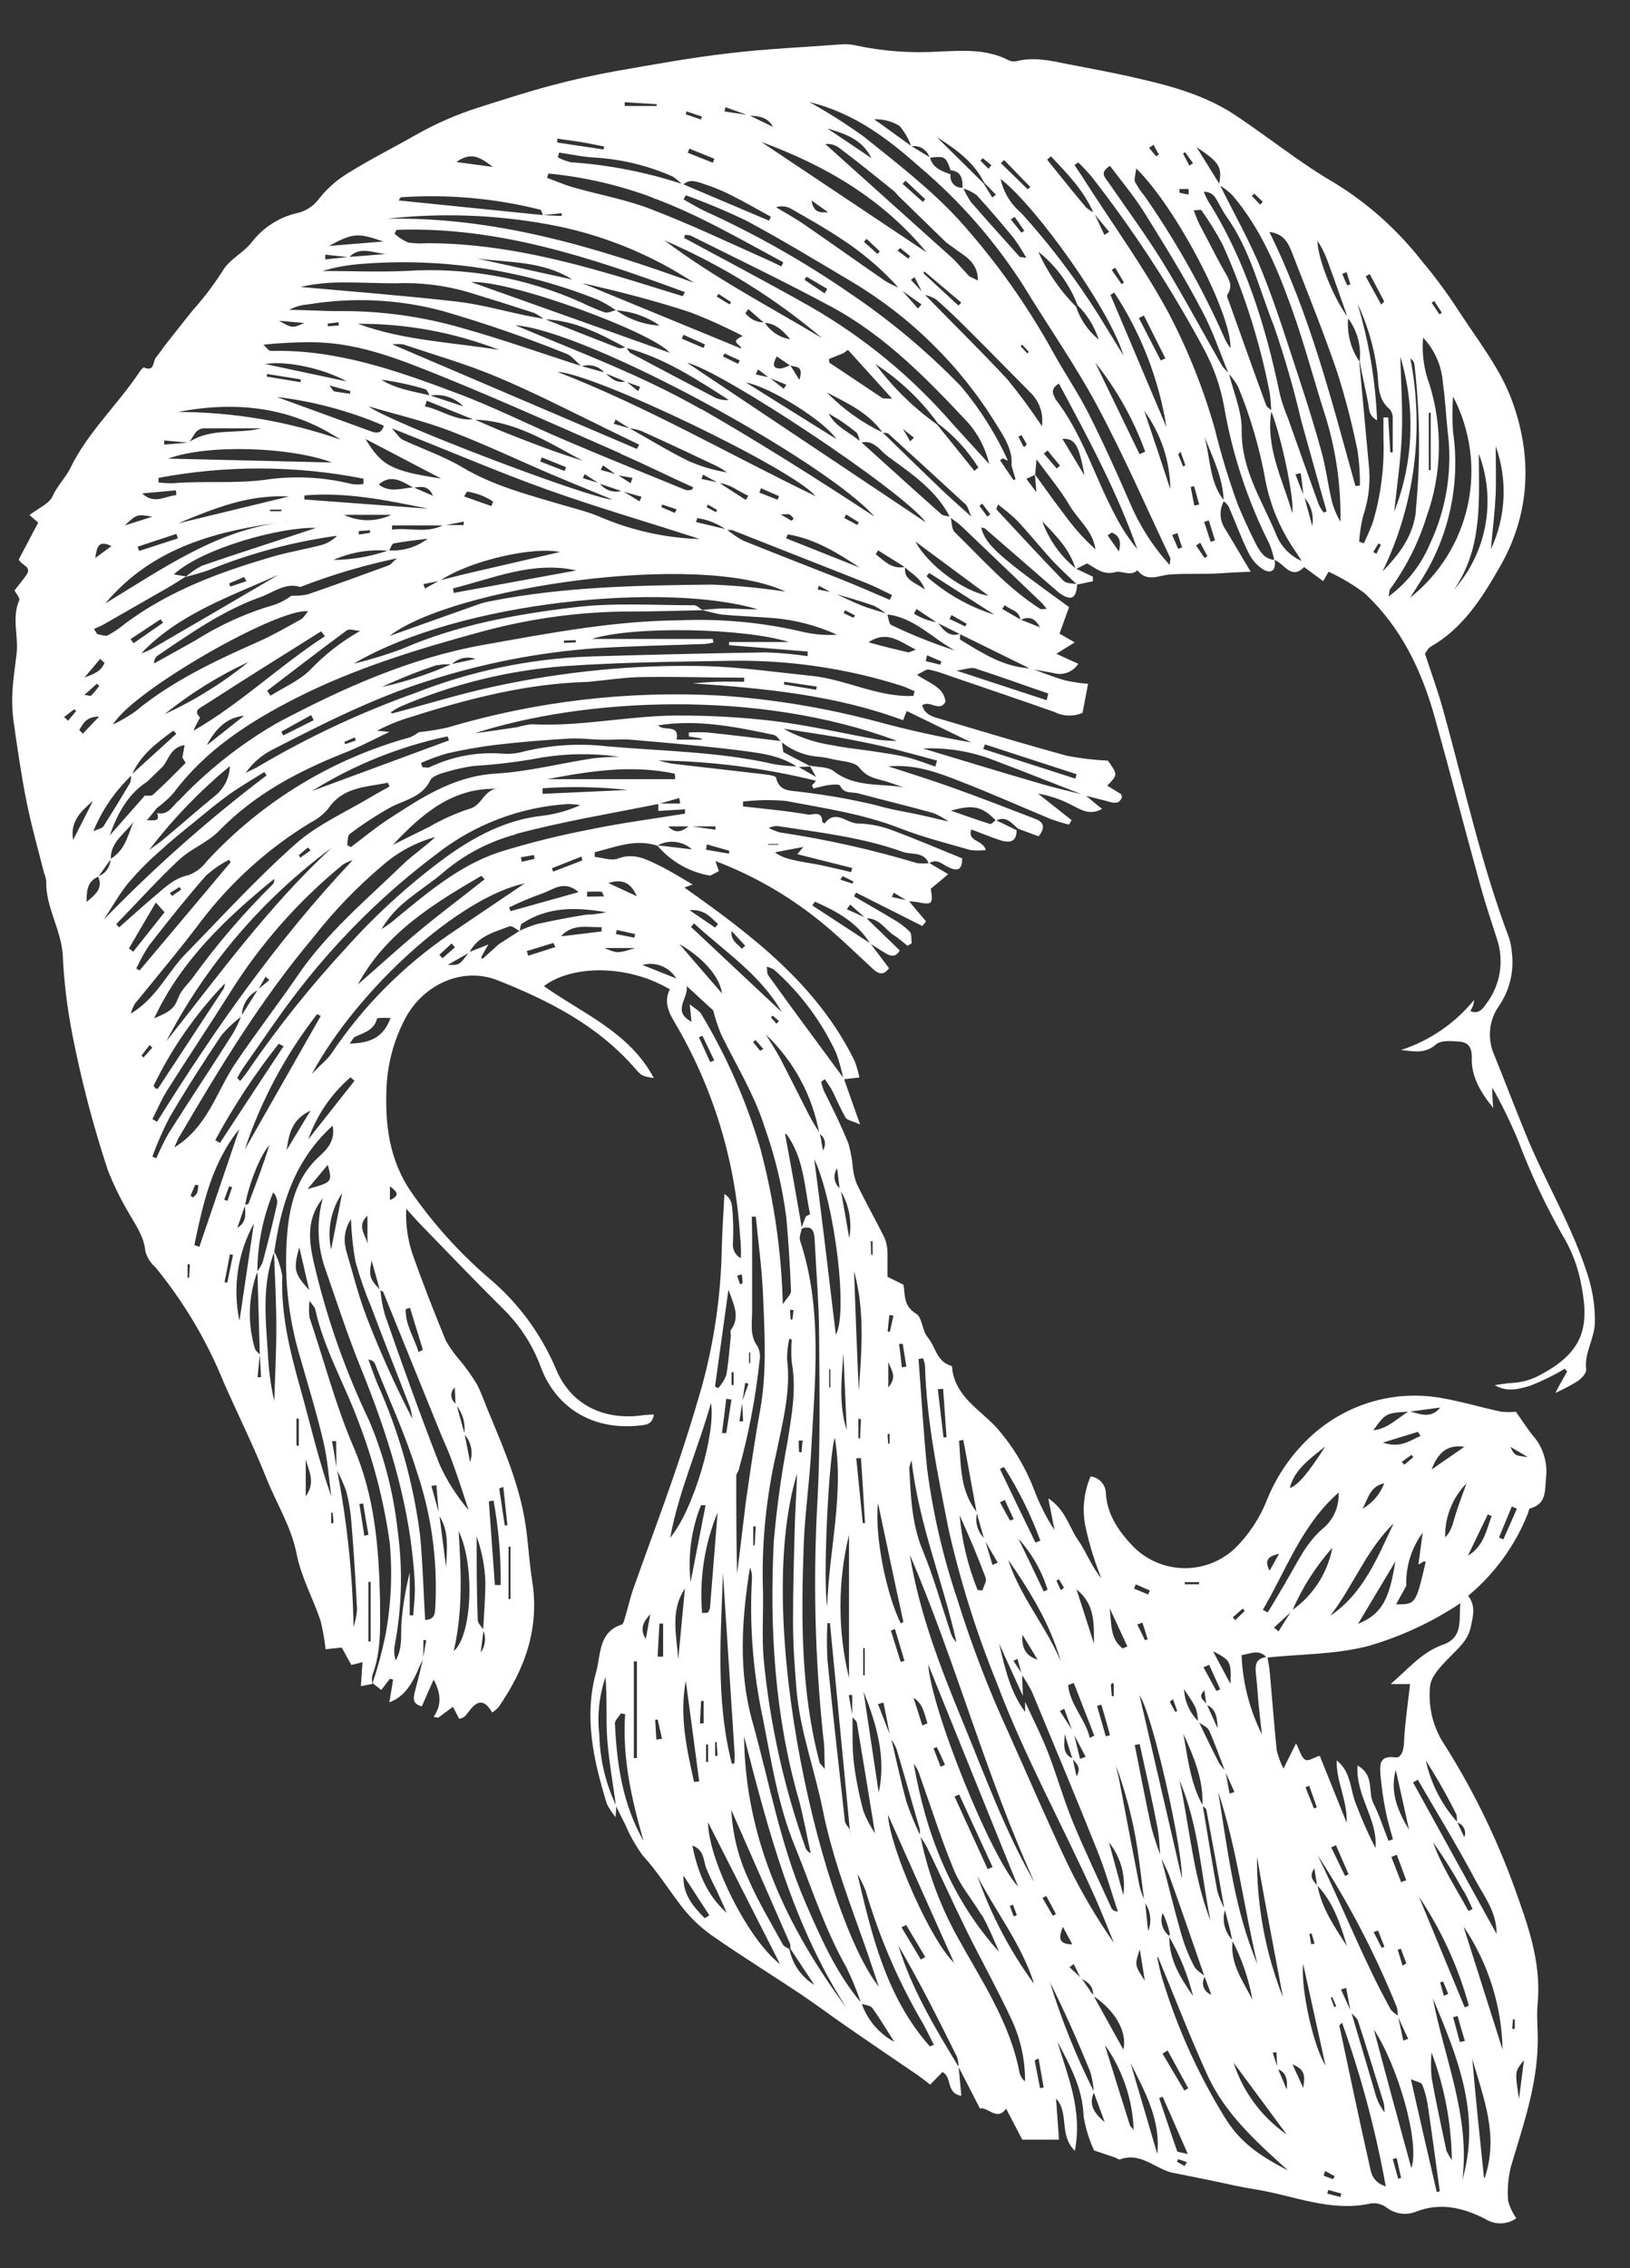 <svg xmlns="http://www.w3.org/2000/svg" width="23" height="32" viewBox="0 0 23 32" fill="none"><rect x="0" y="0" width="23" height="32" fill="#333333" stroke="none"/><path id="Vector" d="M22.114 19.349L22.079 19.311C21.925 19.404 21.763 19.483 21.596 19.549C21.439 19.597 21.267 19.646 21.091 19.542C21.173 19.531 21.254 19.515 21.337 19.511C21.473 19.504 21.605 19.467 21.725 19.402C22.395 19.052 22.428 18.664 22.296 18.044C22.246 17.821 22.159 17.608 22.04 17.414C21.802 16.992 21.597 16.553 21.425 16.1C21.318 15.841 21.195 15.588 21.057 15.344C21.057 15.415 21.057 15.487 21.07 15.631C20.869 15.385 20.758 15.165 20.768 14.918C20.768 14.769 20.714 14.706 20.597 14.696C20.48 14.687 20.332 14.673 20.261 14.736C20.106 14.872 19.947 14.832 19.769 14.814C20.173 14.683 20.531 14.437 20.8 14.108C20.798 14.132 20.794 14.155 20.789 14.179C20.777 14.208 20.763 14.237 20.748 14.265C20.864 14.312 20.918 14.237 20.967 14.169C21.067 14.039 21.134 13.886 21.161 13.724C21.188 13.562 21.174 13.395 21.12 13.24C21.042 12.994 20.958 12.748 20.891 12.502C20.672 11.711 20.467 10.914 20.246 10.124C20.06 9.457 19.768 8.844 19.252 8.367C19.095 8.249 18.925 8.148 18.747 8.066L18.671 8.199L18.402 8C18.217 8.189 18.123 7.949 17.98 7.898C17.964 7.823 17.942 7.749 17.914 7.678C17.601 7.058 17.384 6.395 17.268 5.711C17.216 5.44 17.124 5.179 16.994 4.936C16.537 4.082 16.008 3.268 15.412 2.504C15.351 2.43 15.285 2.359 15.215 2.292L15.161 2.329C15.215 2.409 15.271 2.489 15.324 2.575C15.718 3.19 16.151 3.786 16.496 4.428C16.765 4.945 16.982 5.489 17.141 6.05C17.23 6.411 17.338 6.767 17.465 7.116C17.541 7.299 17.623 7.479 17.711 7.654C17.769 7.767 17.834 7.887 17.985 7.9C18.01 8.041 17.943 8.103 17.824 8.034C17.734 7.976 17.662 7.894 17.616 7.797C17.513 7.587 17.432 7.365 17.338 7.149C17.318 7.119 17.294 7.092 17.266 7.069C17.259 6.742 17.11 6.454 16.995 6.159C17.081 6.463 17.061 6.799 17.273 7.064C17.239 7.123 17.221 7.191 17.223 7.259C17.224 7.327 17.244 7.394 17.28 7.451C17.403 7.649 17.518 7.852 17.648 8.066C17.526 8.072 17.382 8.076 17.241 8.087C16.995 8.105 16.749 8.087 16.503 8.105C16.36 8.116 16.178 8.22 16.05 8.045C15.949 8.139 15.828 8.045 15.739 8.072C15.562 8.119 15.461 8.014 15.339 7.949L15.178 8.03C15.097 7.751 14.9 7.555 14.707 7.356C14.801 7.617 14.966 7.848 15.183 8.023L15.421 8.136C15.421 8.158 15.421 8.18 15.421 8.201L15.197 8.247C15.075 8.13 14.952 8.019 14.84 7.898C14.673 7.714 14.518 7.521 14.348 7.34C14.264 7.26 14.174 7.186 14.081 7.117C14.065 7.17 14.057 7.183 14.06 7.187C14.375 7.525 14.688 7.866 15.009 8.196C15.049 8.236 15.132 8.228 15.2 8.242C15.186 8.434 15.126 8.475 14.985 8.392C14.959 8.376 14.935 8.358 14.914 8.338C14.575 8.044 14.237 7.749 13.898 7.456C13.885 7.445 13.862 7.448 13.845 7.444C13.912 7.69 14.068 7.831 15.085 8.565C15.041 8.688 14.996 8.811 14.95 8.94L15.165 9.063L14.905 9.224L15.215 9.365C15.178 9.422 15.125 9.465 15.062 9.488C14.999 9.512 14.93 9.514 14.866 9.496C14.759 9.475 14.652 9.457 14.545 9.438L13.544 8.946L13.223 8.785L12.932 8.592L12.896 8.657C12.997 8.721 13.11 8.763 13.228 8.78C13.311 8.881 13.385 8.999 13.549 8.941C13.549 8.969 13.539 9.016 13.549 9.024C13.858 9.213 14.163 9.413 14.545 9.43C14.706 9.487 14.864 9.553 15.028 9.599C15.135 9.623 15.244 9.639 15.353 9.648C15.324 9.798 15.302 9.913 15.275 10.057C15.211 10.085 15.143 10.097 15.074 10.095C15.005 10.093 14.937 10.075 14.876 10.044C14.384 9.87 13.885 9.702 13.389 9.532C13.297 9.496 13.203 9.467 13.106 9.446C13.066 9.44 13.018 9.483 12.939 9.52C13.114 9.643 13.32 9.689 13.343 9.907V9.898C13.259 10.057 13.125 9.872 13.013 9.95C13.046 10.083 13.163 10.113 13.268 10.143C13.864 10.32 14.459 10.5 15.057 10.663C15.247 10.7 15.44 10.723 15.633 10.731C15.774 10.93 15.774 10.93 15.624 11.084L15.823 11.207C15.823 11.207 15.823 11.224 15.832 11.241C15.803 11.338 15.733 11.336 15.648 11.311C15.537 11.279 15.422 11.253 15.309 11.224C14.886 11.06 14.466 10.892 14.041 10.732C13.718 10.603 13.371 10.545 13.024 10.56C13.578 10.726 14.13 10.896 14.688 11.058C14.894 11.119 15.105 11.165 15.313 11.218C15.387 11.277 15.459 11.341 15.55 11.412C15.369 11.516 15.235 11.412 15.095 11.344C14.954 11.273 14.802 11.223 14.646 11.196L15.12 11.57L15.085 11.634C14.997 11.612 14.911 11.586 14.825 11.555C14.396 11.377 13.972 11.186 13.54 11.02C13.229 10.897 12.912 10.78 12.534 10.812C12.85 10.915 13.138 11.004 13.422 11.106C13.82 11.248 14.214 11.401 14.608 11.553C14.73 11.599 14.753 11.676 14.655 11.799L14.364 11.691C14.276 11.615 14.198 11.504 14.053 11.577C13.858 11.376 13.734 11.348 13.417 11.437C13.611 11.503 13.786 11.568 13.971 11.625C13.99 11.631 14.024 11.59 14.051 11.57L14.345 11.713C14.345 11.899 14.222 11.89 14.106 11.852C13.991 11.814 13.837 11.751 13.703 11.701L13.389 11.594C13.321 11.544 13.248 11.503 13.17 11.471C12.819 11.373 12.463 11.288 12.11 11.193C12.023 11.17 11.91 11.205 11.854 11.084C11.843 11.06 11.746 11.069 11.691 11.076C11.636 11.084 11.546 11.108 11.477 11.124C11.465 11.091 11.457 11.081 11.46 11.075C11.462 11.069 11.476 11.063 11.482 11.055L11.513 11.015C10.785 10.835 10.04 10.739 9.29 10.729C9.358 10.748 9.427 10.764 9.497 10.776C9.929 10.827 10.357 10.873 10.793 10.925C10.849 10.931 10.945 10.946 10.951 10.973C10.997 11.178 11.164 11.15 11.304 11.173C11.664 11.215 12.021 11.278 12.373 11.363C12.533 11.411 12.69 11.438 12.85 11.47C13.033 11.505 13.218 11.552 13.394 11.593L13.707 11.7C13.644 11.877 13.863 11.841 13.911 11.992C13.838 12.002 13.764 12.002 13.691 11.992C13.358 11.896 13.021 11.811 12.7 11.686C12.18 11.482 11.631 11.403 11.089 11.3C10.888 11.282 10.685 11.285 10.484 11.309C10.484 11.332 10.484 11.354 10.484 11.377C10.79 11.413 11.099 11.438 11.4 11.492C11.456 11.503 11.604 11.427 11.601 11.591C11.601 11.6 11.636 11.618 11.636 11.618C11.794 11.406 11.954 11.626 12.112 11.618C12.281 11.623 12.447 11.657 12.604 11.719C12.935 11.842 13.259 11.981 13.577 12.11C13.577 12.274 13.512 12.29 13.404 12.245C13.296 12.201 13.227 12.101 13.105 12.183C13.041 12.013 12.868 12.06 12.749 12.022C12.172 11.813 11.563 11.744 10.961 11.653C10.922 11.656 10.883 11.665 10.846 11.68C10.898 11.708 10.953 11.73 11.01 11.745C11.663 11.843 12.307 11.987 12.939 12.177C12.998 12.184 13.057 12.184 13.115 12.177L13.38 12.333L13.134 12.539C13.169 12.758 13.155 12.771 12.932 12.725C12.893 12.719 12.854 12.717 12.815 12.717L12.61 12.594C12.601 12.614 12.594 12.635 12.585 12.655L12.82 12.707L13.066 12.999L13.015 13.065L12.079 12.593L12.051 12.646C12.234 12.753 12.419 12.857 12.6 12.967C12.686 13.015 12.765 13.074 12.836 13.143C12.868 13.177 12.857 13.252 12.864 13.309L12.805 13.343C12.74 13.293 12.682 13.237 12.61 13.193C12.487 13.111 12.403 12.947 12.218 12.957L11.996 12.762L11.949 12.828L12.223 12.951L12.696 13.409C12.639 13.507 12.573 13.495 12.496 13.449L12.278 13.313C12.093 13.01 11.803 12.856 11.499 12.721L11.462 12.774L12.281 13.31L12.545 13.66C12.464 13.768 12.396 13.744 12.306 13.66C12.026 13.399 11.752 13.13 11.446 12.898C11.034 12.584 10.579 12.332 10.095 12.148C10.123 12.228 10.133 12.259 10.144 12.29L10.021 12.354C9.729 12.305 9.463 12.153 9.273 11.926L9.764 11.983C9.698 11.924 9.615 11.887 9.527 11.878C9.439 11.868 9.35 11.887 9.273 11.931C8.962 11.829 8.681 11.953 8.392 12.023V12.09C8.503 12.1 8.628 12.148 8.72 12.113C8.939 12.028 9.115 12.12 9.291 12.206C9.468 12.292 9.613 12.387 9.773 12.479L9.656 12.521C10.618 13.2 11.532 13.896 12.058 14.966C12.088 15.042 12.11 15.121 12.126 15.202L11.902 15.227C11.877 15.102 11.843 14.979 11.8 14.859C11.592 14.41 11.293 14.009 10.923 13.681C10.891 13.662 10.856 13.648 10.82 13.638C10.828 13.695 10.82 13.736 10.841 13.761C11.194 14.253 11.552 14.732 11.907 15.216C11.976 15.409 12.043 15.602 12.136 15.864C12.029 15.815 11.955 15.806 11.931 15.767C11.861 15.644 11.808 15.521 11.749 15.398C11.718 15.338 11.676 15.283 11.639 15.225L11.588 15.262C11.596 15.304 11.608 15.345 11.623 15.385C11.746 15.631 11.869 15.876 11.973 16.137C12.004 16.247 12.024 16.36 12.034 16.474C12.042 16.552 12.06 16.628 12.089 16.701C12.212 16.958 12.354 17.208 12.481 17.463C12.507 17.527 12.521 17.596 12.523 17.665C12.523 17.773 12.523 17.881 12.523 18.013L12.749 18.126C12.772 18.275 12.749 18.427 12.924 18.532C13.014 18.584 13.012 18.777 13.09 18.867C13.202 18.997 13.213 19.206 13.415 19.267C13.422 19.267 13.434 19.279 13.434 19.288C13.467 19.693 13.82 19.882 14.055 20.134C14.283 20.391 14.463 20.686 14.587 21.006C14.663 21.21 14.761 21.406 14.88 21.589L14.792 21.139C15.038 21.303 15.083 21.541 15.206 21.718C15.329 21.895 15.398 22.096 15.541 22.268C15.449 22.041 15.376 21.807 15.323 21.568C15.265 21.321 15.289 21.062 15.389 20.83C15.449 20.837 15.504 20.866 15.544 20.912C15.584 20.957 15.606 21.016 15.605 21.076C15.625 21.38 15.792 21.612 15.993 21.822C16.184 22.013 16.442 22.122 16.711 22.124C16.981 22.127 17.241 22.023 17.435 21.836C17.623 21.647 17.772 21.423 17.872 21.175C18.007 20.833 18.217 20.525 18.486 20.274C18.729 20.047 19.021 19.878 19.34 19.782C19.658 19.686 19.995 19.665 20.323 19.721C20.611 19.769 20.892 19.855 21.183 19.917C21.252 19.924 21.321 19.924 21.39 19.917C21.473 20.034 21.55 20.157 21.641 20.267C21.709 20.347 21.759 20.44 21.788 20.54C21.818 20.64 21.827 20.745 21.815 20.849C21.797 21.022 21.827 21.217 21.592 21.281C21.574 21.281 21.567 21.332 21.557 21.359C21.377 21.808 21.088 22.205 20.716 22.514C20.828 22.658 20.785 22.804 20.751 22.962C20.71 23.143 20.587 23.244 20.469 23.366C20.351 23.488 20.192 23.641 20.179 23.79C20.151 24.059 20.211 24.33 20.349 24.562C20.755 25.195 21.09 25.871 21.35 26.577C21.546 27.124 21.752 27.661 21.697 28.259C21.678 28.455 21.705 28.654 21.697 28.852C21.683 29.445 21.489 29.999 21.322 30.558C21.281 30.719 21.267 30.885 21.28 31.05C21.304 31.138 21.343 31.221 21.396 31.296C21.332 31.341 21.256 31.366 21.178 31.368C21.1 31.369 21.023 31.348 20.957 31.305C20.65 31.149 20.334 31.07 19.993 31.198C19.924 31.228 19.849 31.239 19.774 31.23C19.7 31.222 19.63 31.193 19.57 31.148C19.508 31.1 19.43 31.078 19.352 31.085C18.776 31.217 18.247 30.971 17.7 30.886C17.516 30.858 17.331 30.814 17.15 30.776C16.947 30.734 16.744 30.692 16.541 30.653C16.296 30.596 16.093 30.357 15.804 30.466C15.785 30.473 15.752 30.444 15.723 30.435L15.438 30.339C15.367 30.186 15.317 30.023 15.29 29.856C15.277 29.462 15.097 29.137 14.921 28.804C15.066 29.296 15.276 29.765 15.167 30.344C14.937 30.119 15.091 29.808 14.901 29.607C14.916 29.805 14.93 29.996 14.943 30.187H14.425L14.196 29.748C14.073 29.935 13.934 29.717 13.828 29.748L13.525 29.16C13.526 29.112 13.518 29.063 13.503 29.017C13.24 28.487 12.974 27.958 12.675 27.446C12.863 28.06 13.194 28.613 13.527 29.159C13.539 29.29 13.551 29.419 13.565 29.569C13.342 29.528 13.442 29.311 13.299 29.232L13.126 29.41C13.063 29.362 13.003 29.314 12.939 29.27C12.607 29.043 12.274 28.818 11.944 28.589C11.726 28.439 11.515 28.279 11.295 28.132C10.879 27.854 10.453 27.591 10.042 27.304C9.874 27.185 9.725 27.04 9.601 26.875C9.425 26.642 9.268 26.396 9.069 26.177C8.97 26.042 8.888 25.896 8.823 25.742C8.778 25.656 8.736 25.567 8.692 25.48C8.65 25.169 8.594 24.858 8.569 24.546C8.548 24.252 8.569 23.957 8.544 23.661C8.454 23.923 8.425 24.202 8.457 24.477C8.465 24.823 8.546 25.162 8.694 25.474C8.694 25.509 8.694 25.543 8.686 25.638C8.638 25.579 8.597 25.516 8.563 25.45C8.375 24.835 8.235 24.22 8.413 23.585C8.479 23.348 8.441 23.028 8.772 22.92C8.802 22.91 8.813 22.836 8.828 22.79C8.865 22.667 8.891 22.544 8.934 22.421C9.128 21.874 9.333 21.329 9.521 20.78C9.659 20.378 9.786 19.973 9.903 19.564C10.079 18.923 10.174 18.262 10.185 17.597C10.192 17.352 10.209 17.096 10.222 16.845C10.251 16.863 10.275 16.887 10.294 16.915C10.312 16.944 10.324 16.976 10.328 17.01C10.347 17.184 10.351 17.36 10.342 17.536C10.337 17.579 10.345 17.622 10.364 17.66C10.384 17.699 10.415 17.73 10.453 17.751C10.458 17.65 10.455 17.548 10.443 17.447C10.379 16.375 10.06 15.333 9.511 14.409C9.427 14.269 9.368 14.119 9.452 13.958C8.827 13.589 8.044 13.626 7.675 13.913C8.226 14.303 8.882 14.562 9.225 15.209C9.057 15.182 9.056 15.182 8.954 15.066C8.43 14.465 7.741 14.115 7.021 13.83C6.521 13.632 5.967 13.894 5.716 14.373C5.559 14.672 5.469 15.002 5.454 15.339C5.432 15.862 5.49 16.361 5.8 16.814C6.111 17.262 6.477 17.669 6.89 18.025C7.302 18.369 7.628 18.807 7.839 19.301C8.067 19.868 8.585 20.038 9.068 19.967C9.117 19.96 9.169 19.96 9.226 19.956C9.207 20.102 9.103 20.104 9.022 20.112C8.379 20.182 7.853 19.876 7.632 19.29C7.519 18.982 7.34 18.703 7.107 18.473C6.721 18.09 6.345 17.698 5.966 17.308C5.886 17.226 5.81 17.139 5.732 17.054C5.722 17.262 5.75 17.47 5.813 17.669C5.959 18.089 6.122 18.503 6.291 18.915C6.354 19.024 6.428 19.126 6.512 19.219C6.591 19.317 6.664 19.421 6.729 19.53C6.797 19.66 6.844 19.802 6.902 19.94C7.129 20.485 7.361 21.027 7.431 21.622C7.458 21.848 7.473 22.075 7.509 22.3C7.617 22.969 7.407 23.549 7.033 24.087C7.007 24.116 6.977 24.14 6.945 24.161C6.854 24.004 6.77 23.982 6.671 24.08C6.629 24.122 6.598 24.175 6.557 24.217C6.534 24.233 6.508 24.244 6.48 24.25C6.452 24.195 6.426 24.146 6.391 24.08L6.182 24.235L6.119 24.221C6.242 24.046 6.214 23.875 6.119 23.695L5.952 24.073C5.829 24.043 5.829 23.972 5.849 23.886C5.892 23.725 5.932 23.561 5.972 23.394C5.985 23.309 6 23.223 6.014 23.139H5.974V23.403C5.953 23.446 5.93 23.485 5.913 23.526C5.802 23.799 5.676 23.951 5.494 24.017C5.511 23.91 5.529 23.804 5.547 23.697L5.502 23.684L5.38 23.842L5.257 23.746C5.332 23.523 5.393 23.295 5.44 23.064C5.519 22.635 5.539 22.197 5.499 21.763C5.418 21.185 5.273 20.618 5.064 20.073C4.868 19.536 4.572 19.035 4.449 18.475C4.442 18.441 4.409 18.412 4.368 18.352C4.357 18.431 4.357 18.511 4.368 18.59C4.576 19.205 4.737 19.833 4.994 20.428C5.285 21.107 5.345 21.823 5.362 22.549C5.362 22.917 5.387 23.286 5.254 23.634C5.246 23.675 5.246 23.716 5.254 23.757L5.092 23.789C5.101 23.666 5.108 23.564 5.115 23.451L4.958 23.49C4.908 23.4 4.861 23.314 4.822 23.244L4.594 23.268C4.58 23.131 4.555 22.995 4.522 22.861C4.414 22.546 4.249 22.246 4.185 21.922C4.108 21.533 3.9 21.21 3.759 20.855C3.576 20.395 3.354 19.951 3.157 19.503C2.919 18.916 2.594 18.368 2.193 17.879C2.126 17.82 2.077 17.743 2.052 17.657C2.032 17.439 1.909 17.276 1.807 17.096C1.696 16.907 1.6 16.709 1.52 16.505C1.313 15.876 1.145 15.235 1.019 14.585C0.947 14.216 0.902 13.842 0.885 13.466C0.859 13.104 0.64 12.791 0.652 12.424C0.646 12.385 0.635 12.347 0.62 12.31C0.536 11.976 0.441 11.644 0.374 11.306C0.298 10.929 0.244 10.546 0.19 10.165C0.172 10.028 0.167 9.889 0.176 9.751C0.186 9.574 0.214 9.4 0.234 9.224C0.264 8.978 0.163 8.719 0.271 8.469C0.286 8.435 0.223 8.367 0.205 8.331C0.267 8.249 0.321 8.184 0.371 8.114C0.459 7.991 0.294 7.973 0.265 7.893L0.539 7.373L0.416 7.266C0.539 7.171 0.692 7.11 0.742 7C0.808 6.856 0.918 6.746 0.987 6.616C1.233 6.1 1.659 5.715 1.97 5.245C1.986 5.22 2.022 5.18 2.032 5.185C2.184 5.251 2.154 5.102 2.199 5.046C2.243 4.989 2.293 4.923 2.341 4.855L2.71 4.389C2.862 4.22 3.001 4.039 3.125 3.849C3.231 3.652 3.436 3.573 3.556 3.412C3.714 3.21 3.936 3.067 4.185 3.008C4.31 2.982 4.421 2.911 4.497 2.81C4.612 2.662 4.753 2.537 4.913 2.441C5.222 2.249 5.548 2.085 5.865 1.905C6.146 1.745 6.443 1.615 6.752 1.517C7.089 1.41 7.426 1.3 7.768 1.209C8.07 1.128 8.382 1.058 8.686 1.004C9.221 0.91 9.757 0.812 10.298 0.75C10.815 0.688 11.338 0.667 11.859 0.627C11.928 0.62 11.998 0.624 12.066 0.639C12.452 0.723 12.848 0.752 13.243 0.728C13.573 0.715 13.918 0.685 14.233 0.851C14.268 0.867 14.308 0.871 14.346 0.863C14.592 0.8 14.83 0.857 15.068 0.905C15.399 0.97 15.729 1.028 16.051 1.105C16.543 1.216 17.026 1.351 17.449 1.637C17.913 1.947 18.349 2.302 18.83 2.58C19.302 2.87 19.718 3.242 20.059 3.678C20.249 3.904 20.425 4.142 20.586 4.391C20.845 4.791 21.154 5.179 21.323 5.62C21.627 6.426 21.602 7.249 21.151 8.019C20.905 8.448 20.636 8.869 20.184 9.126C20.152 9.143 20.135 9.185 20.107 9.221C20.193 9.487 20.289 9.746 20.362 10.012C20.662 11.09 20.898 12.186 21.295 13.236C21.315 13.302 21.328 13.37 21.333 13.439C21.367 13.707 21.3 13.978 21.146 14.2C21.078 14.298 21.037 14.412 21.026 14.531C21.015 14.649 21.034 14.769 21.082 14.878C21.232 15.247 21.371 15.616 21.519 15.976C21.802 16.681 22.208 17.328 22.427 18.066C22.479 18.254 22.506 18.449 22.505 18.645C22.505 18.883 22.35 19.083 22.382 19.327C22.382 19.376 22.315 19.45 22.259 19.487C22.159 19.548 22.054 19.603 21.947 19.652C21.999 19.548 22.057 19.448 22.114 19.349ZM8.205 5.169C8.133 5.109 8.07 5.019 7.988 4.989C7.418 4.76 6.838 4.559 6.248 4.388C5.626 4.221 4.975 4.19 4.34 4.296C4.249 4.302 4.16 4.328 4.081 4.372C4.327 4.372 4.572 4.392 4.818 4.389C5.392 4.387 5.964 4.467 6.516 4.627C7.086 4.786 7.645 4.986 8.209 5.166L8.538 5.257C8.619 5.337 8.703 5.415 8.833 5.38L9.004 5.518L9.033 5.458L8.829 5.385L8.532 5.262C8.494 5.215 8.442 5.181 8.383 5.164C8.325 5.148 8.263 5.149 8.205 5.169ZM8.509 6.565L8.476 6.629L8.708 6.695L8.898 6.818L8.925 6.742L8.704 6.703L8.509 6.565ZM8.778 6.923L9.024 7.073L9.053 7.009L8.769 6.928L8.455 6.822L8.25 6.689C8.241 6.708 8.232 6.727 8.225 6.747L8.46 6.817C8.495 6.866 8.545 6.902 8.602 6.921C8.659 6.94 8.72 6.941 8.778 6.923ZM14.675 8.85C14.593 8.7 14.503 8.7 14.399 8.747C14.38 8.602 14.251 8.609 14.179 8.537L14.142 8.591L14.404 8.743L14.675 8.85ZM15.151 27.71L15.091 27.754L15.258 27.907C15.314 27.988 15.372 28.069 15.428 28.153L15.851 28.916C15.911 28.657 15.722 28.352 15.422 28.157C15.434 28.027 15.355 27.962 15.251 27.912L15.151 27.71ZM10.563 19.523L10.515 19.509C10.502 19.602 10.487 19.694 10.473 19.788L10.433 20.053H10.486L10.471 19.779C10.499 19.696 10.53 19.61 10.562 19.523H10.563ZM10.696 5.211L10.664 5.283L10.853 5.324L11.059 5.485L11.096 5.428L10.851 5.329L10.696 5.211ZM18.011 28.953L17.959 28.96C17.984 29.035 18.008 29.11 18.032 29.185C18.073 29.283 18.116 29.381 18.155 29.479C18.171 29.356 18.155 29.233 18.023 29.191L18.011 28.953ZM11.279 5.36C11.353 5.136 11.203 5.188 11.142 5.152L10.961 5.029C10.899 5.138 10.901 5.199 11.014 5.199C11.061 5.191 11.106 5.174 11.148 5.15C11.184 5.204 11.219 5.263 11.279 5.36ZM6.416 19.575C6.4 19.59 6.386 19.609 6.378 19.631C6.37 19.652 6.367 19.675 6.369 19.697C6.371 19.72 6.379 19.742 6.391 19.761C6.403 19.781 6.419 19.797 6.439 19.809C6.477 19.949 6.516 20.089 6.555 20.229L6.633 20.627C6.656 20.56 6.66 20.488 6.646 20.419C6.631 20.35 6.598 20.286 6.55 20.234C6.561 20.159 6.556 20.083 6.535 20.01C6.514 19.938 6.477 19.871 6.428 19.814L6.416 19.575ZM3.413 14.336C3.306 14.415 3.209 14.506 3.124 14.607C2.871 14.984 2.626 15.367 2.395 15.76C2.301 15.94 2.219 16.126 2.15 16.317L2.206 16.341C2.258 16.22 2.316 16.101 2.381 15.986C2.682 15.511 2.995 15.043 3.293 14.57C3.336 14.493 3.374 14.413 3.406 14.331C3.484 14.208 3.561 14.085 3.637 13.963L3.801 13.826L3.747 13.779C3.712 13.842 3.678 13.902 3.642 13.967C3.573 14.001 3.515 14.053 3.474 14.119C3.434 14.184 3.412 14.259 3.413 14.336ZM15.189 25.06C15.266 24.943 15.189 24.879 15.132 24.814C15.095 24.697 15.06 24.581 15.023 24.464C15.023 24.594 14.977 24.744 15.138 24.809C15.151 24.892 15.173 24.973 15.189 25.06ZM15.239 24.814L15.319 24.786L15.14 24.445L15.017 24.108L14.955 24.139C15.02 24.239 15.084 24.338 15.148 24.438C15.178 24.562 15.208 24.687 15.239 24.813V24.814ZM10.236 1.512L10.224 1.573L10.567 1.624L10.907 1.79C10.828 1.641 10.693 1.64 10.562 1.629L10.236 1.512ZM10.096 11.706C10.096 11.69 10.096 11.675 10.096 11.659H9.428C9.54 11.776 9.633 11.723 9.724 11.653L10.096 11.706ZM13.782 21.345C13.718 21.001 13.659 20.658 13.592 20.314L13.533 20.326C13.56 20.678 13.545 21.038 13.788 21.34C13.771 21.405 13.772 21.474 13.79 21.539C13.809 21.604 13.845 21.663 13.894 21.709L14.004 22.078L14.079 22.047L13.888 21.72L13.782 21.345ZM13.676 3.898L13.799 3.957C13.799 3.718 13.643 3.629 13.499 3.528L13.352 3.421L12.675 2.762C12.657 2.739 12.637 2.717 12.616 2.697C12.357 2.489 12.099 2.28 11.836 2.082C11.781 2.043 11.713 2.025 11.645 2.032L13.354 3.566L13.466 3.667L13.676 3.898ZM18.345 6.677L18.28 6.693C18.318 6.796 18.357 6.899 18.403 7.003C18.44 7.142 18.478 7.281 18.516 7.419C18.529 7.346 18.526 7.27 18.504 7.199C18.483 7.127 18.445 7.062 18.393 7.008C18.384 6.903 18.37 6.788 18.354 6.677H18.345ZM16.994 23.848C16.89 23.95 16.994 23.987 17.028 24.044C17.08 24.159 17.13 24.272 17.182 24.385C17.175 24.247 17.166 24.111 17.023 24.051L16.994 23.848ZM10.558 4.361L10.518 4.419C10.55 4.46 10.591 4.494 10.639 4.517C10.686 4.539 10.738 4.55 10.79 4.549C10.83 4.612 10.883 4.666 10.945 4.707C11.007 4.748 11.077 4.775 11.15 4.786C11.027 4.641 10.929 4.56 10.782 4.555L10.558 4.361ZM9.92 6.697L9.898 6.757L10.144 6.809L10.524 7.054L10.558 6.994C10.419 6.933 10.304 6.827 10.139 6.815L9.92 6.697ZM12.389 7.764L12.358 7.821C12.481 7.915 12.587 8.038 12.773 7.997C12.744 8.183 12.906 8.209 13.05 8.318C12.987 8.14 12.852 8.092 12.768 8.001L12.389 7.764ZM5.445 3.584C5.269 3.57 5.076 3.467 4.927 3.629L4.59 3.593V3.66L4.921 3.625L5.445 3.584ZM12.859 2.067C12.822 1.961 12.766 1.863 12.694 1.777C12.586 1.711 12.461 1.678 12.335 1.683L12.862 2.062L13.123 2.221C13.159 2.373 13.289 2.413 13.413 2.46C13.409 2.484 13.41 2.51 13.417 2.534C13.424 2.558 13.437 2.58 13.454 2.599C13.471 2.617 13.493 2.631 13.516 2.639C13.54 2.648 13.565 2.651 13.59 2.648C13.62 2.719 13.658 2.788 13.702 2.852C13.927 3.111 14.157 3.365 14.386 3.621C14.396 3.631 14.421 3.627 14.482 3.638C14.428 3.541 14.368 3.448 14.303 3.358C14.133 3.152 13.961 2.948 13.78 2.752C13.72 2.709 13.653 2.676 13.583 2.655C13.583 2.532 13.571 2.418 13.413 2.402C13.346 2.208 13.334 2.199 13.117 2.226C13.102 2.171 13.066 2.124 13.018 2.094C12.969 2.064 12.91 2.054 12.854 2.066L12.859 2.067ZM5.532 7.413V7.472C5.778 7.44 6.023 7.531 6.256 7.408H6.543C6.543 7.392 6.543 7.375 6.543 7.359L6.265 7.413H5.532ZM11.812 16.482C11.781 16.528 11.769 16.583 11.778 16.638C11.787 16.692 11.816 16.741 11.861 16.774C11.899 16.984 11.937 17.194 11.983 17.468C12.027 17.23 11.979 16.983 11.849 16.779L11.812 16.482ZM1.227 12.721C1.334 12.626 1.463 12.541 1.383 12.363C1.435 12.347 1.48 12.314 1.511 12.269C1.543 12.225 1.559 12.172 1.559 12.117C1.76 12.003 1.804 11.787 1.882 11.598C1.759 11.765 1.557 11.879 1.563 12.121L1.389 12.367C1.226 12.435 1.222 12.577 1.222 12.72L1.227 12.721ZM16.707 23.825C16.713 24 16.787 24.167 16.914 24.289C17.008 24.486 17.103 24.681 17.202 24.874C17.228 24.913 17.257 24.95 17.29 24.982C17.311 25.089 17.33 25.198 17.35 25.305L17.419 25.282L17.285 24.987C17.212 24.796 17.146 24.601 17.061 24.415C17.038 24.363 16.959 24.335 16.906 24.292C16.887 24.096 16.886 24.095 16.701 23.823L16.707 23.825ZM6.165 20.953L6.087 20.964C6.124 21.099 6.161 21.233 6.199 21.367C6.23 21.613 6.262 21.862 6.295 22.115C6.303 21.861 6.344 21.602 6.193 21.377C6.182 21.232 6.168 21.092 6.158 20.952L6.165 20.953ZM19.378 20.179C19.59 20.157 19.72 20.002 19.883 19.91C20.032 19.945 20.182 20.026 20.324 19.858L19.889 19.916C19.555 19.933 19.55 19.94 19.378 20.179ZM11.555 8.263L11.537 8.316L11.747 8.357C11.885 8.42 12.02 8.488 12.16 8.544C12.283 8.591 12.406 8.623 12.519 8.661C12.537 8.715 12.541 8.802 12.577 8.818C12.867 8.958 13.168 9.078 13.475 9.177C13.154 9.005 12.9 8.711 12.514 8.668C12.458 8.62 12.396 8.579 12.33 8.545C12.137 8.478 11.939 8.422 11.744 8.366L11.555 8.263ZM6.109 6.995C6.052 6.849 5.945 6.863 5.835 6.881C5.678 6.797 5.523 6.678 5.344 6.836C5.502 6.958 5.673 6.886 5.835 6.876L6.109 6.995ZM4.7 7.9C4.967 7.898 5.232 7.852 5.484 7.765C5.682 7.779 5.878 7.72 6.036 7.6C5.877 7.62 5.717 7.636 5.56 7.666C5.531 7.666 5.512 7.734 5.489 7.771C5.219 7.745 4.947 7.791 4.7 7.902V7.9ZM2.605 10.512C2.417 10.539 2.384 10.701 2.301 10.811L2.076 11.028C1.819 11.197 1.67 11.443 1.548 11.787L2.039 11.23V11.224C2.083 11.224 2.142 11.234 2.162 11.209C2.32 11.066 2.471 10.914 2.62 10.762C2.62 10.762 2.589 10.714 2.573 10.688L2.605 10.512ZM6.537 5.733C6.477 5.671 6.402 5.625 6.32 5.598C6.238 5.572 6.15 5.566 6.065 5.582C6.043 5.551 6.028 5.498 6.001 5.491C5.798 5.429 5.59 5.385 5.38 5.357C5.591 5.49 5.834 5.522 6.07 5.579L6.537 5.733ZM3.505 16.983C3.61 16.71 3.712 16.437 3.801 16.158C3.678 16.281 3.51 16.706 3.458 17.004C3.422 17.109 3.386 17.216 3.349 17.322C3.485 17.244 3.463 17.12 3.454 16.999C3.472 16.991 3.501 16.991 3.505 16.983ZM16.502 27.263C16.481 27.168 16.449 27.076 16.406 26.988C16.385 27.046 16.383 27.108 16.4 27.167C16.417 27.225 16.452 27.277 16.5 27.314C16.491 27.644 16.658 27.905 16.835 28.162C16.762 27.867 16.647 27.583 16.494 27.319C16.502 27.299 16.512 27.279 16.502 27.263ZM17.279 26.947C17.197 26.476 17.111 26.006 17.023 25.537C17.023 25.515 16.986 25.496 16.967 25.477C16.984 25.108 16.844 24.785 16.698 24.461C16.76 24.805 16.797 25.157 16.971 25.472C17.039 25.875 17.102 26.279 17.177 26.681C17.203 26.771 17.24 26.858 17.286 26.941C17.263 27.016 17.261 27.096 17.28 27.172C17.299 27.249 17.339 27.319 17.394 27.375C17.35 27.698 17.537 27.946 17.672 28.212C17.621 27.921 17.525 27.64 17.388 27.378C17.362 27.234 17.32 27.09 17.284 26.947H17.279ZM3.687 6.043C3.421 6.043 3.156 6.043 2.89 6.043C2.745 6.043 2.733 6.174 2.662 6.246L2.317 6.214V6.273L2.658 6.244C2.975 6.027 3.341 6.131 3.687 6.043ZM6.174 9.38C5.906 9.468 5.643 9.573 5.387 9.693C5.724 9.618 6.054 9.51 6.37 9.37L6.71 9.296C6.652 9.276 6.59 9.272 6.53 9.286C6.47 9.3 6.416 9.331 6.373 9.375C6.307 9.368 6.24 9.372 6.174 9.385V9.38ZM14.002 2.787L14.053 2.746L13.888 2.579C13.744 2.287 13.488 2.104 13.216 1.932L13.545 2.257L13.879 2.587L14.002 2.787ZM20.662 25.919C20.67 25.898 20.674 25.876 20.673 25.854C20.672 25.832 20.666 25.811 20.657 25.791C20.646 25.771 20.633 25.754 20.615 25.74C20.598 25.726 20.578 25.716 20.556 25.71C20.561 25.672 20.558 25.632 20.549 25.595C20.419 25.334 20.275 25.081 20.118 24.836C20.189 25.159 20.341 25.458 20.561 25.705L20.662 25.919ZM1.317 11.727C1.395 11.692 1.439 11.686 1.458 11.661C1.587 11.457 1.713 11.252 1.835 11.047C1.847 11.01 1.852 10.971 1.851 10.932L2.489 10.352L2.446 10.308C2.212 10.481 1.978 10.652 1.857 10.939C1.623 11.16 1.439 11.429 1.317 11.727ZM20.075 21.623C19.915 21.84 19.833 22.105 19.843 22.374C19.797 22.456 19.752 22.538 19.699 22.635C19.975 22.635 19.979 22.635 20.117 22.035C20.108 22.031 20.098 22.029 20.088 22.029C20.08 22.029 20.074 22.041 20.065 22.046L20.014 22.073C20.032 21.939 20.05 21.806 20.075 21.623ZM15.583 3.314L15.651 3.271L15.43 3.004C15.293 2.687 15.061 2.451 14.83 2.206L14.775 2.251L14.86 2.358C15.013 2.548 15.165 2.737 15.323 2.924C15.357 2.954 15.395 2.98 15.436 2.999L15.583 3.314ZM18.547 26.36C18.467 26.467 18.523 26.535 18.59 26.598C18.647 26.923 18.835 27.189 19.006 27.458C18.914 27.149 18.818 26.843 18.585 26.598C18.571 26.521 18.559 26.448 18.547 26.36ZM6.788 13.508L6.81 13.527L7.039 13.321L7.332 13.132C7.411 13.094 7.493 13.062 7.578 13.037C7.806 12.986 8.037 12.942 8.268 12.905C8.364 12.903 8.46 12.891 8.554 12.87C8.141 12.799 7.735 12.785 7.364 13.032C7.34 13.047 7.343 13.101 7.334 13.136C7.285 13.112 7.224 13.055 7.189 13.069C6.977 13.15 6.742 13.205 6.623 13.438L6.319 13.612C6.482 13.618 6.482 13.618 6.618 13.433L6.892 13.325C6.856 13.382 6.822 13.445 6.788 13.508ZM15.503 4.791C15.444 4.608 15.342 4.441 15.205 4.306C15.091 4.009 14.9 3.748 14.651 3.551C14.779 3.84 14.959 4.102 15.183 4.325C15.243 4.508 15.355 4.669 15.503 4.791ZM12.466 24.02L12.389 24.042L12.573 24.517C12.646 24.821 12.709 25.131 12.794 25.43C12.848 25.588 12.911 25.742 12.985 25.892C13.083 26.388 13.257 26.865 13.499 27.308C13.84 27.93 14.25 28.524 14.386 29.242C14.397 29.29 14.425 29.334 14.464 29.365C14.466 29.072 14.405 28.782 14.284 28.515C14.085 28.085 13.852 27.669 13.642 27.244C13.45 26.855 13.273 26.46 13.083 26.068C13.055 26.009 13.013 25.955 12.979 25.898C12.983 25.869 12.983 25.839 12.979 25.81C12.87 25.43 12.762 25.05 12.649 24.671C12.627 24.618 12.598 24.568 12.563 24.521C12.534 24.358 12.501 24.187 12.466 24.02ZM3.634 19.43H3.684L3.666 19.12C3.656 18.766 3.646 18.413 3.636 18.062C3.636 18.023 3.636 17.983 3.628 17.939C3.66 17.898 3.687 17.853 3.707 17.805C3.78 17.53 3.85 17.254 3.911 16.978C3.913 16.949 3.909 16.921 3.899 16.894C3.89 16.867 3.874 16.842 3.855 16.822C3.709 17.178 3.633 17.559 3.631 17.944C3.503 18.292 3.491 18.672 3.597 19.028C3.607 19.059 3.642 19.083 3.666 19.11C3.655 19.22 3.645 19.324 3.634 19.43ZM19.179 5.096C19.224 5.58 19.268 6.062 19.313 6.544C19.342 6.79 19.315 7.04 19.236 7.274C19.205 7.395 19.186 7.519 19.178 7.643L19.246 7.664C19.29 7.561 19.341 7.461 19.376 7.354C19.487 6.973 19.536 6.577 19.521 6.18C19.521 6.083 19.521 5.986 19.521 5.89H19.588L19.618 6.382H19.652C19.652 6.226 19.652 6.07 19.652 5.914C19.656 5.864 19.642 5.815 19.612 5.776C19.418 5.617 19.461 5.389 19.426 5.185C19.381 4.872 19.289 4.568 19.154 4.282C19.316 4.817 19.409 5.371 19.431 5.93C19.317 5.867 19.319 5.782 19.308 5.701C19.27 5.499 19.222 5.3 19.185 5.1C19.211 4.881 19.151 4.661 19.018 4.485C18.92 4.206 18.823 3.927 18.721 3.651C18.687 3.562 18.643 3.477 18.59 3.399C18.59 3.654 18.844 4.266 19.024 4.478C19.002 4.696 19.057 4.915 19.179 5.096ZM18.8 21.836C18.565 22.101 18.373 22.401 18.233 22.727L17.977 22.962L18.04 23.016L18.226 22.722C18.526 22.513 18.732 22.195 18.8 21.836ZM18.995 28.046L18.922 28.068L19.066 28.385C19.177 28.761 19.288 29.137 19.399 29.512C19.424 29.617 19.471 29.715 19.536 29.801C19.537 29.755 19.533 29.709 19.524 29.665C19.402 29.281 19.289 28.898 19.163 28.515C19.147 28.467 19.096 28.432 19.06 28.392C19.038 28.277 19.016 28.161 18.995 28.046ZM6.783 23.312C6.816 23.268 6.836 23.216 6.842 23.162C6.848 23.107 6.84 23.052 6.817 23.002C6.829 22.776 6.848 22.551 6.849 22.326C6.842 22.105 6.801 21.886 6.726 21.677C6.726 22.094 6.726 22.474 6.741 22.852C6.741 22.901 6.795 22.948 6.823 22.996L6.783 23.312ZM13.749 6.643L13.805 6.596C13.655 6.356 13.462 6.145 13.235 5.975C12.996 5.644 12.697 5.36 12.354 5.137C12.597 5.465 12.89 5.752 13.222 5.989L13.749 6.643ZM8.686 5.92L8.66 5.979L8.885 6.043C9.156 6.195 9.422 6.359 9.699 6.496C9.878 6.578 10.067 6.634 10.261 6.665C10.215 6.633 10.168 6.604 10.12 6.579C9.764 6.41 9.409 6.243 9.052 6.081C8.998 6.062 8.942 6.049 8.885 6.043L8.686 5.92ZM15.588 29.939L15.434 29.521C15.429 29.422 15.412 29.325 15.385 29.231C15.21 28.803 15.024 28.38 14.815 27.966C14.979 28.499 15.188 29.018 15.439 29.516C15.369 29.662 15.404 29.789 15.588 29.939ZM7.677 4.505C7.633 4.468 7.584 4.437 7.532 4.413C7.222 4.312 6.918 4.217 6.602 4.12C6.27 4.024 5.924 3.982 5.579 3.997C5.333 3.997 5.087 3.983 4.841 3.985C4.639 3.983 4.437 4.004 4.239 4.048C4.977 4.114 5.706 4.171 6.439 4.254C6.759 4.291 7.075 4.377 7.393 4.446C7.489 4.466 7.586 4.482 7.683 4.5C8.028 4.636 8.374 4.774 8.721 4.908C8.753 4.92 8.798 4.908 8.836 4.898C8.857 4.925 8.871 4.966 8.898 4.981C9.296 5.193 9.694 5.403 10.092 5.611C10.152 5.638 10.219 5.649 10.284 5.643C9.823 5.347 9.368 5.047 8.832 4.906C8.467 4.709 8.103 4.517 7.677 4.505ZM16.201 27.245C16.228 27.178 16.237 27.105 16.228 27.033C16.219 26.961 16.191 26.893 16.148 26.835C16.107 26.534 16.077 26.23 16.025 25.933C15.962 25.584 15.868 25.241 15.746 24.909C15.761 24.976 15.778 25.044 15.792 25.111C15.888 25.613 15.982 26.116 16.081 26.617C16.101 26.69 16.127 26.761 16.159 26.83C16.17 26.966 16.186 27.104 16.201 27.243V27.245ZM11.611 16.23C11.624 16.212 11.633 16.191 11.637 16.169C11.642 16.146 11.641 16.124 11.637 16.102C11.632 16.079 11.623 16.059 11.61 16.04C11.597 16.022 11.58 16.006 11.561 15.994C11.465 15.459 11.2 14.968 10.805 14.594C10.873 14.705 10.946 14.813 11.007 14.928C11.148 15.198 11.282 15.471 11.421 15.742C11.465 15.827 11.518 15.907 11.566 15.988C11.588 16.067 11.596 16.148 11.611 16.228V16.23ZM16.326 25.753C16.252 25.37 16.166 24.987 16.081 24.605L16.012 24.619C16.089 25.005 16.161 25.389 16.244 25.773C16.282 25.913 16.327 26.051 16.379 26.187C16.476 26.556 16.567 26.932 16.672 27.301C16.717 27.452 16.776 27.599 16.849 27.739C16.878 27.799 16.951 27.835 17.003 27.882C16.989 27.904 16.979 27.929 16.976 27.956C16.972 27.982 16.975 28.009 16.983 28.034C16.992 28.059 17.006 28.082 17.025 28.1C17.044 28.119 17.067 28.133 17.092 28.142L16.998 27.89C16.831 27.408 16.666 26.927 16.494 26.448C16.457 26.36 16.416 26.274 16.371 26.191C16.362 26.042 16.356 25.895 16.326 25.751V25.753ZM11.668 5.537C11.894 5.771 12.161 5.962 12.455 6.102C12.73 6.37 13.003 6.638 13.281 6.903C13.404 7.02 13.526 7.128 13.706 7.289C13.663 7.192 13.655 7.145 13.63 7.121C13.267 6.786 12.903 6.452 12.537 6.12C12.519 6.104 12.481 6.109 12.453 6.104C12.257 5.824 11.956 5.687 11.668 5.537ZM6.661 8.075L7.902 7.788C7.533 7.708 6.64 7.902 6.206 8.194L5.974 8.241L5.996 8.303L6.203 8.189C6.356 8.151 6.507 8.11 6.661 8.075ZM6.022 5.653C6.014 5.68 6.004 5.706 5.995 5.733C6.23 5.783 6.429 5.943 6.69 5.915C6.842 5.98 6.991 6.049 7.144 6.109C7.499 6.25 7.855 6.387 8.22 6.499C7.729 6.237 7.264 5.932 6.684 5.921L6.022 5.653ZM12.025 23.914H11.976C11.994 24.016 12.013 24.117 12.03 24.218C12.03 24.433 12.024 24.648 12.047 24.861C12.076 25.095 12.122 25.327 12.184 25.555C12.226 25.665 12.281 25.768 12.347 25.865C12.26 25.331 12.177 24.819 12.091 24.306C12.085 24.276 12.048 24.251 12.025 24.223V23.914ZM12.079 6.097C11.958 5.998 11.829 5.91 11.692 5.835C11.793 6.027 11.994 6.102 12.147 6.233C12.524 6.574 12.9 6.915 13.28 7.252C13.31 7.281 13.368 7.278 13.412 7.29C13.432 7.364 13.426 7.464 13.472 7.509C13.859 7.885 14.217 8.298 14.679 8.591C14.692 8.599 14.716 8.591 14.769 8.591C14.748 8.562 14.725 8.534 14.701 8.507L13.567 7.424C13.518 7.379 13.461 7.341 13.407 7.301C13.214 6.919 12.868 6.687 12.539 6.447C12.416 6.361 12.332 6.193 12.141 6.247C12.12 6.191 12.114 6.126 12.079 6.097ZM10.851 3.113L10.878 3.058C10.692 2.957 10.509 2.85 10.321 2.756C10.198 2.693 10.071 2.641 9.94 2.598C9.842 2.568 9.731 2.511 9.634 2.612C9.592 2.564 9.543 2.523 9.489 2.489C9.147 2.338 8.78 2.248 8.407 2.224C8.234 2.216 8.063 2.178 7.891 2.153C7.885 2.176 7.877 2.196 7.871 2.219C7.929 2.251 7.99 2.274 8.054 2.289C8.595 2.326 9.128 2.431 9.643 2.601L10.851 3.113ZM15.028 7.272C15.154 7.446 15.298 7.606 15.457 7.75C15.422 7.487 15.211 7.335 15.088 7.124C14.965 6.914 14.807 6.729 14.626 6.48C14.615 6.597 14.611 6.647 14.606 6.699L14.483 6.756L14.624 6.945C14.614 6.829 14.609 6.761 14.603 6.692C14.74 6.885 14.882 7.08 15.028 7.272ZM4.743 20.332H4.685L4.752 20.72C4.896 21.455 4.975 22.201 4.989 22.951C5.016 22.871 5.032 22.788 5.038 22.705C5.018 22.295 4.992 21.885 4.958 21.476C4.947 21.328 4.923 21.182 4.886 21.039C4.848 20.933 4.802 20.83 4.748 20.731C4.746 20.597 4.744 20.464 4.743 20.332ZM12.953 4.353C12.969 4.333 12.986 4.313 13.003 4.295L12.694 4.076C12.439 3.79 12.145 3.542 11.821 3.338C11.607 3.196 11.383 3.072 11.16 2.944C11.129 2.926 11.093 2.915 11.057 2.912C11.021 2.908 10.985 2.913 10.95 2.924C11.084 3.005 11.223 3.08 11.352 3.17C11.733 3.432 12.11 3.701 12.491 3.964C12.557 4.004 12.627 4.038 12.7 4.066L12.953 4.353ZM7.925 3.047V3.008L7.66 3.035C7.648 3.009 7.641 2.964 7.625 2.959C6.983 2.797 6.32 2.738 5.66 2.783C5.647 2.783 5.638 2.811 5.625 2.828L7.665 3.035L7.925 3.047ZM12.094 26.421C12.299 27.297 12.503 28.174 13.121 28.872L13.178 28.847C13.111 28.724 13.055 28.593 12.979 28.472C12.654 27.904 12.398 27.3 12.214 26.673C12.18 26.588 12.139 26.505 12.091 26.427C12.057 26.221 12.024 26.016 11.991 25.812L11.711 22.9H11.675C11.666 23.072 11.666 23.244 11.675 23.415C11.751 24.172 11.837 24.93 11.921 25.686C11.921 25.727 11.965 25.767 11.988 25.808C12.026 26.011 12.059 26.218 12.094 26.424V26.421ZM9.837 7.309C9.837 7.327 9.825 7.347 9.82 7.365L10.256 7.469C10.327 7.53 10.405 7.584 10.488 7.628C10.953 7.816 11.421 7.997 11.886 8.18C12.11 8.27 12.331 8.368 12.555 8.463L12.587 8.395C12.464 8.336 12.341 8.272 12.211 8.22C11.588 7.974 10.964 7.728 10.339 7.482C10.311 7.476 10.281 7.474 10.252 7.476C10.129 7.388 9.987 7.331 9.837 7.309ZM10.914 10.367C10.381 10.255 9.847 10.145 9.288 10.233C9.365 10.328 9.589 10.202 9.548 10.435H9.901V10.419L9.72 10.39V10.334C9.808 10.329 9.896 10.329 9.983 10.334C10.335 10.371 10.685 10.414 11.035 10.457C11.035 10.507 11.047 10.556 11.053 10.611L11.439 10.813L11.256 10.823C10.986 10.64 10.668 10.619 10.359 10.577C9.88 10.52 9.397 10.479 8.915 10.437C8.793 10.426 8.659 10.437 8.531 10.437C8.364 10.437 8.196 10.41 8.03 10.42C7.686 10.44 7.342 10.468 7 10.508C6.765 10.537 6.532 10.578 6.302 10.631C6.179 10.667 6.058 10.712 5.941 10.764L5.959 10.823C5.995 10.823 6.036 10.837 6.064 10.823C6.386 10.67 6.743 10.604 7.098 10.633C7.177 10.639 7.257 10.633 7.334 10.617C7.735 10.512 8.151 10.482 8.563 10.529C9.353 10.599 10.15 10.603 10.929 10.783C11.037 10.8 11.145 10.81 11.254 10.813L11.516 10.962C11.465 10.872 11.445 10.839 11.425 10.801C11.54 10.826 11.681 10.815 11.765 10.88C12.059 11.11 12.417 11.052 12.748 11.107C12.691 11.087 12.633 11.07 12.578 11.049C12.424 10.989 12.252 10.996 12.127 10.832C12.059 10.743 11.874 10.742 11.741 10.709C11.664 10.69 11.586 10.678 11.507 10.672C11.325 10.651 11.154 10.576 11.015 10.458C10.991 10.426 10.957 10.376 10.914 10.367ZM19.801 28.789L19.87 28.765C19.819 28.658 19.77 28.55 19.721 28.443C19.724 28.401 19.72 28.36 19.71 28.32C19.407 27.569 19.033 26.85 18.591 26.172C18.651 26.295 18.714 26.425 18.771 26.552C18.961 26.965 19.14 27.381 19.337 27.791C19.424 27.979 19.521 28.16 19.62 28.344C19.641 28.382 19.688 28.407 19.724 28.439C19.751 28.556 19.776 28.672 19.801 28.789ZM11.491 28.004C11.376 27.832 11.262 27.66 11.15 27.488C11.154 27.468 11.154 27.448 11.15 27.429C10.881 26.814 10.612 26.199 10.319 25.536C10.336 25.876 10.419 26.21 10.564 26.519C10.701 26.835 10.883 27.134 11.047 27.435C11.064 27.464 11.108 27.479 11.139 27.5C11.16 27.604 11.202 27.702 11.262 27.789C11.323 27.875 11.4 27.949 11.491 28.004ZM12.905 3.911L12.853 3.947L13.04 4.148C13.431 4.548 13.83 4.939 14.211 5.348C14.386 5.561 14.55 5.783 14.702 6.013C14.714 5.93 14.706 5.845 14.681 5.765C14.655 5.685 14.611 5.612 14.552 5.551C14.254 5.251 13.958 4.947 13.658 4.649C13.512 4.502 13.362 4.357 13.206 4.222C13.151 4.19 13.091 4.167 13.029 4.156L12.905 3.911ZM3.683 8.421C3.148 8.611 2.688 8.936 2.222 9.251C2.206 9.264 2.193 9.28 2.185 9.3C2.176 9.319 2.173 9.34 2.175 9.36C2.368 9.252 2.564 9.145 2.756 9.036C3.107 8.814 3.487 8.643 3.886 8.528C3.967 8.498 4.043 8.456 4.113 8.405C4.19 8.408 4.266 8.401 4.341 8.386C4.725 8.254 5.106 8.115 5.486 7.976C5.51 7.968 5.527 7.942 5.601 7.877C5.136 7.974 4.681 8.109 4.238 8.281C4.026 8.215 3.86 8.357 3.683 8.421ZM5.244 17.785C5.2 17.998 5.217 18.051 5.367 18.198C5.378 18.315 5.398 18.43 5.429 18.543C5.674 19.249 5.929 19.959 6.201 20.658C6.307 20.892 6.445 21.11 6.613 21.305C6.536 21.073 6.462 20.841 6.378 20.613C6.326 20.466 6.256 20.324 6.199 20.179C5.936 19.53 5.673 18.881 5.409 18.232C5.409 18.218 5.378 18.213 5.361 18.203C5.322 18.066 5.285 17.928 5.244 17.785ZM17.521 6.067C17.512 6.618 17.802 7.051 18 7.523C18.032 7.61 18.081 7.689 18.144 7.757C18.207 7.824 18.284 7.878 18.368 7.915C18.328 7.852 18.29 7.792 18.245 7.728C18.059 7.448 17.928 7.134 17.861 6.804C17.779 6.34 17.648 5.887 17.468 5.451C17.43 5.386 17.386 5.325 17.335 5.268C17.212 4.97 17.108 4.654 16.956 4.375C16.71 3.905 16.428 3.449 16.146 2.997C16.002 2.766 15.824 2.557 15.663 2.34C15.506 2.436 15.595 2.506 15.642 2.575C15.896 2.944 16.168 3.313 16.405 3.697C16.699 4.177 16.964 4.673 17.244 5.161C17.272 5.199 17.304 5.234 17.34 5.265C17.404 5.534 17.524 5.797 17.521 6.067ZM9.306 4.592C9.125 4.466 8.912 4.392 8.692 4.378C8.614 4.323 8.532 4.275 8.446 4.233C7.368 3.8 6.204 3.627 5.047 3.728C4.878 3.743 4.711 3.775 4.549 3.823C4.941 3.823 5.334 3.84 5.725 3.823C6.576 3.767 7.427 3.919 8.205 4.268C8.311 4.321 8.42 4.367 8.532 4.407C8.579 4.421 8.639 4.387 8.693 4.376C8.873 4.505 9.085 4.581 9.306 4.593V4.592ZM14.791 24.732C14.914 25.052 15.008 25.386 15.138 25.704C15.307 26.114 15.5 26.515 15.683 26.92C15.694 26.944 15.72 26.963 15.774 26.97C15.679 26.685 15.598 26.395 15.486 26.116C15.186 25.365 14.872 24.617 14.562 23.87C14.519 23.785 14.47 23.703 14.416 23.624C14.396 23.552 14.378 23.478 14.358 23.405L14.3 23.43L14.423 23.619C14.423 23.721 14.431 23.823 14.433 23.925C14.322 23.68 14.21 23.434 14.097 23.188C14.179 23.525 14.25 23.864 14.465 24.153V24.009C14.574 24.25 14.695 24.481 14.791 24.733V24.732ZM2.85 7.981C3.409 7.789 3.97 7.612 4.459 7.448C3.968 7.43 2.851 7.735 2.453 8.104L2.625 8.132C2.537 8.188 2.449 8.244 2.36 8.296C2.061 8.468 1.762 8.639 1.462 8.81C1.419 8.834 1.372 8.853 1.326 8.874L1.371 8.946C1.422 8.953 1.484 8.982 1.522 8.963C1.609 8.916 1.691 8.86 1.767 8.797C2.403 8.323 3.131 8.06 3.884 7.843C4.102 7.782 4.327 7.745 4.545 7.687C4.625 7.662 4.698 7.618 4.757 7.558C4.14 7.643 3.535 7.804 2.958 8.038C2.849 8.081 2.733 8.107 2.62 8.14C2.689 8.077 2.767 8.024 2.85 7.981ZM18.235 7.244C18.269 7.04 18.071 6.126 17.937 5.802C17.935 5.712 17.928 5.623 17.915 5.535C17.775 4.815 17.552 4.114 17.249 3.445C17.161 3.28 17.062 3.12 16.953 2.967C16.944 2.954 16.9 2.967 16.844 2.967C16.872 3.04 16.892 3.1 16.92 3.156C17.043 3.383 17.153 3.611 17.28 3.833C17.34 3.938 17.403 4.032 17.32 4.155C17.308 4.171 17.32 4.211 17.335 4.239C17.511 4.731 17.685 5.223 17.865 5.715C17.876 5.745 17.915 5.766 17.941 5.791C17.854 6.312 18.099 6.764 18.235 7.239V7.244ZM3.983 18.008C3.964 18.552 4.092 19.067 4.237 19.584C4.382 20.1 4.497 20.61 4.676 21.116C4.64 20.861 4.624 20.602 4.566 20.351C4.474 19.956 4.355 19.568 4.243 19.177C4.058 18.572 3.996 17.935 4.062 17.306C4.104 16.956 4.198 16.611 4.475 16.343C4.585 16.238 4.738 16.121 4.694 15.881C4.151 16.373 3.968 16.994 3.871 17.656C3.694 18.126 3.748 18.611 3.78 19.095C3.79 19.321 3.82 19.546 3.87 19.767C3.881 19.418 3.899 19.069 3.899 18.72C3.899 18.37 3.878 18.008 3.866 17.651C3.924 17.761 3.963 17.88 3.983 18.003V18.008ZM7.272 11.773C6.898 11.874 6.551 12.056 6.257 12.307C6.085 12.454 5.888 12.578 5.716 12.723C5.583 12.831 5.47 12.962 5.382 13.109C5.431 13.076 5.482 13.046 5.527 13.009C5.994 12.626 6.452 12.222 7.036 12.025C7.468 11.89 7.908 11.781 8.353 11.697C8.786 11.607 9.229 11.551 9.666 11.479V11.418L9.289 11.441V11.337H9.596C9.596 11.311 9.588 11.285 9.584 11.259L9.294 11.342C8.616 11.478 7.935 11.59 7.272 11.768V11.773ZM12.62 28.808C12.517 28.647 12.419 28.483 12.308 28.328C12.281 28.291 12.206 28.289 12.153 28.269C12.094 28.095 12.025 27.924 11.944 27.758C11.639 27.221 11.453 26.633 11.224 26.067C10.978 25.478 10.885 24.851 10.762 24.23C10.624 23.582 10.573 22.918 10.611 22.256C10.612 22.207 10.602 22.159 10.582 22.115C10.466 22.842 10.416 23.576 10.617 24.29C10.857 25.145 11.01 26.026 11.367 26.847C11.584 27.346 11.802 27.844 12.158 28.264C12.238 28.497 12.403 28.691 12.62 28.808ZM14.066 6C13.559 5.169 12.857 4.475 12.021 3.976C11.53 3.684 11.039 3.386 10.536 3.116C10.256 2.981 9.969 2.86 9.676 2.755L9.646 2.814C9.745 2.869 9.841 2.929 9.943 2.977C10.662 3.304 11.351 3.694 12.002 4.144C12.567 4.525 13.091 4.965 13.565 5.456C13.83 5.773 14.052 6.124 14.223 6.5L14.148 6.467L14.111 6.494L14.302 6.775L14.329 6.759L14.273 6.569C14.291 6.35 14.174 6.173 14.066 6ZM16.884 2.075L17.209 2.6C17.409 3.007 17.636 3.402 17.805 3.822C18.011 4.333 18.173 4.861 18.346 5.385C18.454 5.712 18.556 6.043 18.648 6.376C18.705 6.585 18.733 6.801 18.78 7.014C18.805 7.136 18.851 7.253 18.914 7.36C18.923 6.869 18.855 6.379 18.714 5.909C18.547 5.392 18.411 4.865 18.228 4.355C18.022 3.782 17.788 3.218 17.384 2.748C17.328 2.695 17.266 2.648 17.2 2.607C17.248 2.355 17.215 2.3 16.884 2.075ZM11.368 17.168C11.379 17.149 11.432 17.136 11.43 17.128C11.349 16.737 11.342 16.331 11.096 15.999C11.096 15.999 11.079 15.999 11.078 15.999C11.16 16.44 11.239 16.883 11.315 17.327C11.304 17.386 11.273 17.45 11.289 17.501C11.612 18.476 11.498 19.474 11.446 20.468C11.423 20.91 11.357 21.351 11.341 21.795C11.304 22.825 11.298 23.854 11.564 24.862C11.564 24.879 11.586 24.892 11.638 24.957C11.63 24.775 11.638 24.643 11.617 24.514C11.498 23.391 11.471 22.26 11.537 21.133C11.575 20.381 11.564 19.625 11.558 18.873C11.558 18.418 11.518 17.964 11.496 17.509C11.489 17.386 11.478 17.279 11.309 17.333C11.325 17.277 11.345 17.222 11.368 17.168ZM5.813 10.111C5.643 10.16 5.478 10.226 5.322 10.309L5.495 10.326C5.284 10.426 5.077 10.537 4.862 10.621C4.205 10.882 3.594 11.204 3.093 11.72C2.933 11.885 2.696 11.972 2.527 12.13C2.218 12.419 1.935 12.735 1.64 13.038L1.68 13.084C1.845 12.939 2.008 12.791 2.172 12.652C2.32 12.529 2.453 12.388 2.663 12.346C2.765 12.307 2.853 12.24 2.917 12.152C3.691 11.311 4.685 10.705 5.786 10.402C5.83 10.383 5.871 10.359 5.909 10.33C6.046 10.316 6.182 10.294 6.316 10.264C7.561 9.894 8.86 9.742 10.156 9.813C10.907 9.863 11.652 9.987 12.379 10.181C12.815 10.3 13.257 10.397 13.707 10.475L12.794 10.031C12.772 10.088 12.757 10.125 12.743 10.161C11.779 9.803 10.777 9.711 9.772 9.641C9.887 9.633 10.002 9.622 10.117 9.618C10.233 9.615 10.373 9.618 10.5 9.618V9.561C10.03 9.561 9.559 9.545 9.089 9.552C8.826 9.552 8.563 9.596 8.301 9.62H8.309C7.442 9.642 6.622 9.853 5.813 10.111ZM2.512 11.307C2.921 10.873 3.391 10.5 3.908 10.201C4.835 9.709 5.797 9.278 6.839 9.095C7.743 8.934 8.651 8.76 9.574 8.752C10.169 8.725 10.764 8.781 11.343 8.918C11.497 8.952 11.654 8.965 11.811 8.955C11.524 8.824 11.217 8.744 10.902 8.719C10.665 8.7 10.427 8.693 10.19 8.671C10.094 8.655 10 8.633 9.907 8.604C10.023 8.597 10.137 8.582 10.252 8.585C10.398 8.585 10.545 8.601 10.691 8.596C9.422 8.216 6.525 8.464 4.99 9.363C5.219 9.309 5.445 9.24 5.666 9.158C6.446 8.818 7.275 8.666 8.106 8.568C8.661 8.5 9.23 8.54 9.794 8.539C9.834 8.539 9.874 8.585 9.917 8.609C9.584 8.615 9.25 8.628 8.915 8.627C8.203 8.627 7.494 8.722 6.806 8.909C5.9 9.155 4.999 9.429 4.163 9.856C3.517 10.186 2.9 10.582 2.452 11.184C2.381 11.264 2.303 11.335 2.217 11.397L2.072 11.574C2.15 11.566 2.271 11.606 2.215 11.471C2.362 11.507 2.427 11.387 2.507 11.307H2.512ZM17.519 23.354C17.535 23.742 17.633 24.123 17.807 24.471C17.791 24.337 17.775 24.202 17.762 24.068C17.748 23.934 17.742 23.794 17.726 23.657C17.71 23.521 17.696 23.393 17.884 23.376C17.897 23.451 17.911 23.527 17.918 23.602C17.951 23.971 17.978 24.331 18.015 24.694C18.037 24.783 18.069 24.869 18.11 24.952L18.288 24.596C18.339 24.695 18.36 24.787 18.411 24.823C18.463 24.858 18.534 24.794 18.622 24.771L19.002 25.716C19.015 25.408 18.855 25.14 18.861 24.837C19.07 24.997 19.048 25.252 19.136 25.458C19.215 25.668 19.306 25.873 19.408 26.073C19.446 25.669 19.128 25.344 19.155 24.909C19.4 25.043 19.297 25.277 19.378 25.439C19.459 25.599 19.522 25.793 19.592 25.971L19.655 25.95C19.62 25.82 19.58 25.692 19.554 25.56C19.519 25.389 19.494 25.215 19.479 25.04C19.469 24.905 19.457 24.762 19.689 24.794C19.781 24.807 19.812 24.671 19.812 24.562C19.826 24.299 19.865 24.038 19.897 23.759H19.623C19.886 23.531 20.069 23.306 20.36 23.204C20.651 23.102 20.584 22.851 20.606 22.619C20.207 22.885 19.77 23.088 19.309 23.222C18.833 23.345 18.352 23.334 17.875 23.386C17.765 23.26 17.646 23.332 17.515 23.352L17.519 23.354ZM16.514 7.873C16.175 7.159 15.86 6.431 15.487 5.735C15.175 5.152 14.792 4.606 14.447 4.04C14.048 3.412 13.556 2.848 12.989 2.366C12.547 1.976 12.083 1.604 11.419 1.439C11.687 1.588 11.945 1.752 12.193 1.931C12.653 2.3 13.132 2.669 13.527 3.099C14.045 3.672 14.494 4.304 14.867 4.982C15.025 5.267 15.21 5.539 15.358 5.829C15.566 6.243 15.758 6.666 15.942 7.091C16.079 7.414 16.269 7.712 16.505 7.971C16.513 7.887 16.518 7.879 16.514 7.873ZM10.287 9.102V9.058H11.133C10.502 8.86 8.944 8.828 8.352 9.014H10.059C10.059 9.031 10.059 9.048 10.068 9.064C10.03 9.074 9.992 9.081 9.954 9.085C9.44 9.105 8.924 9.113 8.412 9.145C7.604 9.203 6.807 9.358 6.037 9.607C5.255 9.853 4.535 10.222 3.816 10.591C3.677 10.667 3.557 10.774 3.467 10.904C3.533 10.87 3.602 10.841 3.666 10.802C4.364 10.391 5.1 10.047 5.864 9.775C6.648 9.466 7.479 9.293 8.321 9.262C9.15 9.237 9.981 9.217 10.811 9.204C11.007 9.211 11.202 9.229 11.396 9.257V9.192L10.287 9.102ZM13.083 20.729C13.164 21.348 13.305 21.958 13.504 22.55C13.706 23.2 13.949 23.836 14.234 24.454C14.511 25.069 14.772 25.683 15.061 26.29C15.249 26.68 15.469 27.055 15.717 27.41C15.63 27.198 15.547 26.982 15.453 26.772C14.997 25.754 14.453 24.776 14.06 23.729C13.777 23.032 13.552 22.314 13.386 21.581C13.235 20.815 13.074 20.051 13.052 19.265C13.047 19.23 13.038 19.196 13.025 19.163L12.961 19.173C13.001 19.694 13.031 20.214 13.083 20.732V20.729ZM12.243 27.56C12.01 26.893 11.751 26.239 11.61 25.537C11.498 24.976 11.292 24.43 11.241 23.859C11.213 23.534 11.191 23.209 11.19 22.884C11.19 22.411 11.203 21.936 11.217 21.463C11.224 21.239 11.242 21.016 11.246 20.792C10.607 22.894 11.631 27.061 12.401 28.03C12.348 27.876 12.297 27.719 12.243 27.562V27.56ZM4.462 17.955C4.639 18.675 4.889 19.376 5.21 20.045C5.418 20.538 5.553 21.06 5.611 21.592C5.685 22.133 5.671 22.681 5.569 23.217C5.557 23.287 5.562 23.358 5.582 23.426C5.694 23.241 5.646 23.03 5.67 22.83C5.691 22.613 5.729 22.398 5.781 22.186V22.79H5.83C5.839 22.674 5.853 22.557 5.854 22.442C5.855 22.326 5.845 22.203 5.835 22.085C5.749 21.119 5.459 20.208 5.098 19.316C4.911 18.858 4.759 18.387 4.596 17.919C4.477 17.594 4.463 17.239 4.555 16.905C4.285 17.241 4.375 17.597 4.462 17.955ZM8.762 6.4C7.902 6.023 7.049 5.638 6.182 5.288C5.644 5.072 5.096 4.854 4.502 4.831C4.323 4.823 4.142 4.831 3.962 4.843C3.888 4.843 3.813 4.855 3.716 4.864C3.76 4.902 3.792 4.952 3.822 4.951C4.742 4.927 5.591 5.226 6.431 5.541C6.966 5.74 7.477 6 8.003 6.223C8.557 6.459 9.116 6.684 9.674 6.912C9.702 6.917 9.731 6.917 9.76 6.912C9.768 6.901 9.776 6.888 9.784 6.876C9.44 6.722 9.105 6.554 8.762 6.404V6.4ZM3.312 15.016C3.598 14.589 3.914 14.182 4.204 13.758C4.615 13.156 5.172 12.693 5.688 12.193C5.828 12.057 5.999 11.947 6.141 11.809C5.869 11.884 5.617 12.019 5.404 12.205C5.042 12.509 4.712 12.851 4.421 13.225C3.684 14.099 3.098 15.069 2.522 16.052C2.505 16.083 2.492 16.117 2.459 16.189C2.93 15.899 3.05 15.411 3.312 15.016ZM11.106 19.173C11.161 19.624 11.046 20.052 10.957 20.487C10.817 21.094 10.752 21.715 10.763 22.337C10.779 22.706 10.744 23.075 10.778 23.431C10.866 24.328 11.062 25.211 11.363 26.06C11.368 26.079 11.378 26.096 11.392 26.111C11.405 26.125 11.421 26.137 11.439 26.144C11.381 25.886 11.337 25.624 11.266 25.37C10.929 24.185 10.859 22.971 10.918 21.751C10.959 21.278 11.024 20.808 11.112 20.342C11.169 19.973 11.242 19.605 11.172 19.222C11.163 19.116 11.163 19.008 11.172 18.901L11.138 18.884C11.116 18.981 11.105 19.079 11.106 19.178V19.173ZM6.994 9.681C7.477 9.577 7.965 9.501 8.457 9.453C8.959 9.404 9.464 9.386 9.968 9.398C10.46 9.413 10.951 9.484 11.443 9.534C11.934 9.583 12.389 9.841 12.89 9.818C12.89 9.797 12.901 9.775 12.907 9.752C12.838 9.724 12.772 9.69 12.702 9.669C11.947 9.432 11.159 9.315 10.368 9.322C9.567 9.335 8.771 9.342 7.966 9.398C7.162 9.459 6.373 9.655 5.634 9.976C5.591 9.998 5.55 10.024 5.511 10.051L5.537 10.065C6.02 9.936 6.501 9.786 6.994 9.681ZM7.301 10.259C7.367 10.239 7.435 10.226 7.504 10.218C8.197 10.255 8.877 10.095 9.565 10.095C10.02 10.094 10.473 10.119 10.924 10.173C11.416 10.234 11.907 10.349 12.399 10.437C12.484 10.447 12.57 10.452 12.657 10.453C10.691 9.716 8.234 9.848 6.697 10.346C6.902 10.317 7.102 10.29 7.301 10.259ZM11.295 4.248C12.061 4.667 12.751 5.212 13.336 5.861C13.539 6.091 13.748 6.314 13.959 6.547C13.909 6.335 13.81 6.138 13.669 5.973C13.087 5.351 12.492 4.737 11.731 4.328C11.079 3.976 10.409 3.656 9.746 3.324C9.719 3.316 9.691 3.313 9.664 3.315L9.653 3.357C10.201 3.653 10.752 3.943 11.295 4.248ZM4.633 11.406C4.563 11.49 4.477 11.558 4.379 11.607C3.778 11.973 3.251 12.45 2.826 13.011C2.529 13.405 2.212 13.781 1.9 14.165C1.877 14.208 1.858 14.254 1.845 14.301C2.213 14.079 2.363 13.718 2.62 13.456C3.131 12.934 3.625 12.389 4.172 11.906C4.485 11.628 4.888 11.453 5.252 11.234C5.333 11.184 5.419 11.142 5.497 11.096L5.472 11.042C5.174 11.108 4.845 11.094 4.633 11.406ZM6.732 8.533C6.796 8.51 6.862 8.492 6.929 8.48C7.962 8.277 9.009 8.258 10.056 8.248C10.4 8.262 10.742 8.295 11.083 8.347C9.876 7.772 6.381 8.284 5.495 8.973C5.908 8.827 6.319 8.678 6.732 8.533ZM9.688 13.91C9.724 14.082 9.472 14.261 9.757 14.415C9.751 14.348 9.745 14.292 9.733 14.169C9.811 14.233 9.869 14.26 9.895 14.306C10.252 14.899 10.532 15.536 10.728 16.201C10.92 16.919 11.027 17.658 11.046 18.401C11.104 18.309 11.169 18.257 11.161 18.208C11.148 17.866 11.126 17.524 11.096 17.183C11.041 16.751 10.939 16.326 10.794 15.916C10.648 15.447 10.393 15.037 10.18 14.604C10.132 14.49 10.093 14.373 10.063 14.254L9.688 13.91ZM4.975 12.136C4.928 12.15 4.883 12.17 4.841 12.196C4.213 12.708 3.673 13.32 3.244 14.008C2.955 14.466 2.653 14.918 2.363 15.376C2.281 15.505 2.221 15.65 2.151 15.788L2.215 15.827C3.029 14.524 3.908 13.268 4.975 12.137V12.136ZM3.523 15.072C3.933 14.477 4.384 13.913 4.875 13.382C5.295 12.911 5.763 12.484 6.27 12.109C6.69 11.804 7.139 11.562 7.67 11.507C7.849 11.483 8.024 11.434 8.188 11.359C8.134 11.35 8.079 11.345 8.024 11.343C7.347 11.383 6.699 11.628 6.165 12.045C5.451 12.581 4.811 13.208 4.26 13.91C3.961 14.288 3.695 14.694 3.416 15.088C3.391 15.128 3.368 15.169 3.347 15.211L3.389 15.251C3.435 15.197 3.479 15.139 3.523 15.074V15.072ZM19.156 6.361C19.081 5.987 18.985 5.618 18.87 5.255C18.676 4.686 18.45 4.128 18.232 3.567C18.18 3.434 18.12 3.298 17.911 3.272C18.483 4.429 18.789 5.649 19.126 6.858L19.189 6.849C19.191 6.686 19.18 6.523 19.156 6.361ZM18.362 5.939C18.257 5.488 18.128 5.042 17.977 4.603C17.769 4.082 17.641 3.524 17.307 3.057C17.243 2.968 17.201 2.865 17.14 2.775C17.122 2.753 17.098 2.734 17.071 2.722C17.045 2.71 17.015 2.705 16.986 2.707C17.002 2.749 17.021 2.79 17.043 2.83C17.576 3.672 17.86 4.605 18.061 5.569C18.091 5.683 18.129 5.794 18.174 5.901C18.318 6.307 18.462 6.714 18.608 7.118C18.627 7.159 18.65 7.197 18.678 7.231L18.72 7.215C18.597 6.788 18.481 6.362 18.362 5.939ZM10.499 24.509C10.518 25.958 11.106 27.194 11.944 28.327C11.187 27.156 10.842 25.833 10.502 24.509H10.499ZM7.723 3.163C6.976 3.028 6.213 3.002 5.459 3.086C6.974 3.056 8.388 3.48 9.794 3.99C9.167 3.577 8.462 3.295 7.723 3.163ZM10.613 17.422C10.613 17.777 10.613 18.133 10.613 18.49C10.613 18.664 10.573 18.84 10.693 19.001C10.723 19.064 10.731 19.135 10.717 19.203C10.662 19.722 10.564 20.236 10.423 20.739C10.416 20.767 10.389 20.793 10.389 20.82C10.389 21.28 10.389 21.74 10.401 22.203C10.444 21.865 10.482 21.527 10.524 21.19C10.586 20.759 10.647 20.33 10.725 19.9C10.823 19.358 10.789 18.814 10.767 18.271C10.751 17.902 10.701 17.533 10.665 17.165H10.608L10.613 17.422ZM7.708 6.903C6.995 6.647 6.299 6.345 5.529 6.043C5.609 6.13 5.638 6.183 5.682 6.204C5.963 6.336 6.264 6.437 6.53 6.596C6.962 6.853 7.437 6.976 7.909 7.116C8.09 7.17 8.278 7.214 8.446 7.284C8.898 7.481 9.383 7.59 9.875 7.605C9.151 7.369 8.422 7.159 7.708 6.903ZM12.838 21.936C12.972 22.762 13.273 23.534 13.59 24.304C13.907 25.073 14.186 25.844 14.598 26.558C13.91 25.051 13.488 23.448 12.838 21.935V21.936ZM20.181 7.665C20.413 7.17 20.498 6.617 20.426 6.075C20.403 5.851 20.392 5.626 20.36 5.404C20.344 5.164 20.245 4.937 20.08 4.763C20.061 4.988 20.092 5.215 20.172 5.427C20.36 6.034 20.346 6.687 20.131 7.285C20.017 7.653 19.843 7.999 19.617 8.309C19.602 8.328 19.606 8.36 19.593 8.416C19.854 8.224 20.057 7.965 20.181 7.665ZM5.596 3.24C5.586 3.26 5.576 3.279 5.568 3.299C5.625 3.35 5.69 3.391 5.76 3.422C5.849 3.435 5.938 3.438 6.027 3.431C6.936 3.431 7.81 3.631 8.675 3.885C8.995 3.979 9.314 4.081 9.634 4.179L9.664 4.121C8.349 3.638 7.027 3.192 5.596 3.243V3.24ZM9.896 5.771C10.729 6.248 11.536 6.762 12.338 7.287C11.652 6.51 8.302 4.667 7.272 4.589C8.154 4.963 9.054 5.293 9.893 5.774L9.896 5.771ZM7.5 10.714C7.228 10.759 6.954 10.79 6.678 10.807C6.541 10.827 6.406 10.857 6.274 10.898C6.2 10.92 6.1 10.952 6.071 11.01C5.957 11.242 5.727 11.282 5.531 11.379C5.323 11.494 5.124 11.623 4.935 11.766C4.902 11.789 4.909 11.869 4.898 11.923L4.951 11.951C5.114 11.829 5.273 11.697 5.442 11.583C5.92 11.271 6.387 10.951 6.996 10.914C7.456 10.887 7.909 10.769 8.366 10.699C8.489 10.685 8.612 10.678 8.735 10.677C8.324 10.618 7.907 10.631 7.5 10.714ZM20.503 5.599C20.491 5.763 20.491 5.927 20.503 6.091C20.61 6.83 20.445 7.584 20.038 8.211C19.993 8.286 19.944 8.359 19.897 8.432C20.313 8.104 20.601 7.64 20.712 7.122C20.823 6.603 20.748 6.062 20.503 5.593V5.599ZM1.594 10.222C1.703 10.17 1.808 10.108 1.907 10.039C2.438 9.6 3.053 9.316 3.674 9.04C3.871 8.951 4.059 8.842 4.248 8.737C4.285 8.716 4.308 8.67 4.346 8.624C3.921 8.575 1.874 9.743 1.594 10.222ZM4.4 15.151L4.523 15.028C4.575 14.983 4.622 14.934 4.665 14.881C5.113 14.207 5.687 13.627 6.356 13.172C6.699 12.939 7.043 12.706 7.406 12.462C6.48 12.66 5.054 13.947 4.4 15.151ZM6.144 22.637C6.174 22.002 6.086 21.366 5.882 20.764C5.722 20.244 5.491 19.747 5.291 19.241C5.28 19.214 5.257 19.192 5.198 19.18C5.241 19.296 5.28 19.414 5.328 19.528C5.633 20.207 5.835 20.927 5.928 21.666C5.966 22.061 5.975 22.458 5.999 22.855C6.154 22.846 6.136 22.74 6.144 22.637ZM9.202 2.785C8.731 2.61 8.24 2.497 7.74 2.448C7.732 2.468 7.725 2.489 7.719 2.509C7.842 2.554 7.965 2.608 8.087 2.643C8.456 2.748 8.842 2.816 9.193 2.954C9.753 3.169 10.299 3.429 10.844 3.672C10.906 3.699 10.967 3.731 11.024 3.759L11.053 3.701C10.446 3.375 9.85 3.024 9.202 2.788V2.785ZM8.494 6.017C8.003 5.78 7.511 5.525 7.001 5.313C6.575 5.134 6.128 5.006 5.69 4.859C5.639 4.852 5.588 4.852 5.537 4.859L8.987 6.334L9.019 6.273C8.844 6.19 8.67 6.103 8.494 6.019V6.017ZM13.063 7.369C12.75 6.933 10.174 5.223 9.696 5.118L13.063 7.369ZM8.627 7.042C8.345 6.926 8.063 6.812 7.783 6.693C7.305 6.489 6.833 6.264 6.346 6.078C5.978 5.937 5.583 5.846 5.201 5.733C5.497 5.959 8.259 7.009 8.627 7.047V7.042ZM16.017 2.569C16.055 2.639 16.1 2.705 16.151 2.766C16.596 3.406 16.979 4.088 17.293 4.802C17.314 4.841 17.337 4.878 17.363 4.913C17.376 4.421 16.596 2.927 16.032 2.376C16.024 2.466 15.998 2.53 16.017 2.574V2.569ZM11.502 6.994C11.18 6.612 8.388 5.267 7.864 5.246C9.123 5.734 10.289 6.411 11.502 6.997V6.994ZM14.364 26.614C13.942 25.571 13.52 24.528 13.098 23.484C13.137 24.112 13.981 26.202 14.364 26.616V26.614ZM4.682 11.96C3.705 12.68 2.907 13.614 2.347 14.69C3.091 13.754 3.793 12.779 4.682 11.96ZM2.237 6.742C2.237 6.763 2.237 6.785 2.237 6.807C2.306 6.815 2.377 6.819 2.447 6.817C2.868 6.783 3.288 6.824 3.714 6.773C4.13 6.708 4.555 6.727 4.964 6.829C5.019 6.837 5.074 6.837 5.129 6.829V6.753C4.174 6.565 3.193 6.562 2.237 6.742ZM3.761 10.94L3.73 10.891C3.566 10.995 3.398 11.092 3.238 11.205C3.078 11.319 2.909 11.46 2.747 11.593C2.584 11.725 2.408 11.867 2.248 12.014C2.091 12.151 1.945 12.3 1.81 12.458C1.68 12.618 1.579 12.801 1.465 12.973C2.178 12.238 2.945 11.558 3.761 10.94ZM10.741 2.002L13.075 3.561C12.454 2.807 11.653 2.337 10.741 2.002ZM2.865 9.961C2.815 9.992 2.729 10.027 2.819 10.117C2.831 10.13 2.754 10.232 2.732 10.308C3.397 9.926 3.946 9.39 4.585 8.976C4.566 8.952 4.548 8.93 4.531 8.907C3.97 9.258 3.414 9.607 2.865 9.961ZM2.516 14.083C2.548 13.969 2.662 13.878 2.734 13.774C3.069 13.312 3.441 12.879 3.847 12.478C3.856 12.467 3.863 12.455 3.866 12.442C3.87 12.429 3.87 12.415 3.867 12.401C3.186 12.957 2.555 13.553 2.175 14.368C2.318 14.302 2.46 14.26 2.511 14.083H2.516ZM9.447 4.976C9.235 4.702 7.236 3.955 6.647 3.979L9.447 4.976ZM16.395 27.898C16.603 28.589 16.899 29.25 17.277 29.865C17.478 30.191 17.706 30.38 18.175 30.622C17.734 30.223 17.286 29.824 17.034 29.27C16.782 28.715 16.571 28.164 16.341 27.613H16.328C16.35 27.714 16.368 27.807 16.395 27.898ZM10.482 4.741C10.238 4.614 9.986 4.5 9.729 4.402C9.237 4.241 8.725 4.109 8.214 3.994L10.459 4.918C10.461 4.858 10.277 4.827 10.482 4.741ZM18.937 28.537C18.915 28.561 18.897 28.572 18.899 28.579C19.037 29.226 19.172 29.873 19.318 30.519C19.344 30.632 19.348 30.778 19.554 30.847C19.412 30.061 19.206 29.289 18.937 28.537ZM4.685 6.525C4.105 6.307 2.942 6.261 2.373 6.47L4.685 6.525ZM14.883 5.619C15.277 6.119 15.447 6.736 15.743 7.284C15.828 7.449 15.93 7.604 16.048 7.748C15.759 6.93 15.35 6.172 14.942 5.412C14.836 5.471 14.84 5.551 14.893 5.619H14.883ZM4.064 7.357C3.081 7.48 2.159 7.711 1.484 8.515C2.306 8.017 3.086 7.455 4.074 7.357H4.064ZM11.786 18.841C11.973 18.583 11.786 16.986 11.489 16.351C11.598 17.182 11.696 18.009 11.795 18.841H11.786ZM14.12 2.53C14.161 2.714 14.262 2.88 14.407 3.002C14.839 3.478 15.225 3.993 15.561 4.541L15.853 5.016C15.663 4.375 14.638 2.934 14.127 2.53H14.12ZM13.847 27.015C13.724 26.804 13.557 26.615 13.465 26.394C13.283 25.957 13.141 25.505 12.982 25.059C12.965 24.995 12.934 24.936 12.893 24.884C13.065 25.867 13.412 26.776 14.097 27.537C14.022 27.362 13.949 27.185 13.854 27.015H13.847ZM5.049 13.89C5.34 13.636 5.627 13.374 5.924 13.127C6.221 12.88 6.538 12.645 6.839 12.404L6.791 12.357C6.114 12.752 5.445 13.16 5.049 13.89ZM9.376 3.391C10.076 3.92 10.851 4.322 11.602 4.772C10.933 4.204 10.182 3.739 9.376 3.391ZM19.977 7.202C20.045 6.514 20.038 5.82 19.957 5.133C19.953 5.117 19.947 5.102 19.937 5.089C19.927 5.077 19.915 5.066 19.901 5.058C20.099 6.076 19.961 7.131 19.507 8.064C19.747 7.816 19.942 7.563 19.98 7.206L19.977 7.202ZM4.795 6.196C4.091 5.735 3.32 5.657 2.511 5.812C3.29 5.813 4.063 5.944 4.798 6.2L4.795 6.196ZM4.877 17.618C4.973 17.94 5.053 18.268 5.173 18.581C5.362 19.071 5.577 19.55 5.819 20.016C5.812 19.961 5.801 19.907 5.785 19.854C5.604 19.382 5.416 18.913 5.239 18.442C5.151 18.232 5.076 18.016 5.015 17.796C4.98 17.6 4.959 17.401 4.953 17.201C4.911 17.262 4.883 17.331 4.871 17.404C4.858 17.476 4.862 17.551 4.881 17.622L4.877 17.618ZM9.991 25.71C9.991 26.219 10.543 27.354 11.007 27.711L9.991 25.71ZM10.03 19.8C9.852 20.437 9.575 21.043 9.457 21.695C9.785 21.303 10.104 20.214 10.032 19.794L10.03 19.8ZM20.631 30.766C20.904 29.843 20.566 29.017 20.218 28.193C20.38 29.041 20.749 29.861 20.634 30.76L20.631 30.766ZM12.83 20.708C12.852 21.102 12.862 21.493 13.019 21.871C13.176 22.25 13.286 22.653 13.418 23.045C13.434 23.092 13.46 23.134 13.496 23.168C13.306 22.315 12.963 21.499 12.863 20.606C12.848 20.637 12.838 20.669 12.832 20.702L12.83 20.708ZM5.543 11.92C5.715 11.835 5.886 11.749 6.058 11.665C6.235 11.562 6.423 11.477 6.618 11.413C6.81 11.37 6.832 11.111 7.048 11.13C6.391 11.097 5.955 11.483 5.543 11.92ZM17.189 25.28C17.324 26.101 17.414 26.932 17.742 27.709C17.549 26.901 17.453 26.072 17.189 25.28ZM10.326 24.882C10.333 24.882 10.344 24.888 10.352 24.882C10.355 24.879 10.358 24.876 10.361 24.872C10.363 24.868 10.364 24.864 10.364 24.86C10.364 24.81 10.37 24.76 10.364 24.711C10.307 23.833 10.25 22.954 10.201 22.193C10.177 23.014 10.09 23.954 10.326 24.882ZM12.529 25.602C12.557 26.069 13.125 27.372 13.463 27.692C13.159 27.014 12.854 26.332 12.529 25.602ZM16.46 6.029C16.352 5.35 16.101 4.702 15.723 4.128L15.669 4.16L16.46 6.029ZM19.918 30.579C20.033 30.216 19.725 29.149 19.386 28.633C19.565 29.311 19.738 29.945 19.912 30.579H19.918ZM11.784 20.274C11.697 20.476 11.607 22.293 11.672 22.662C11.696 21.869 11.915 21.085 11.778 20.274H11.784ZM5.05 4.568C5.689 4.804 6.37 4.828 7.044 4.936C6.409 4.69 5.732 4.564 5.05 4.568ZM3.255 12.164L3.232 12.13C3.114 12.19 3.004 12.266 2.905 12.355C2.627 12.673 2.363 13.004 2.104 13.338C2.035 13.442 1.974 13.552 1.923 13.666L1.971 13.69L3.255 12.164ZM12.171 10.468C11.826 10.395 11.473 10.345 11.056 10.281C11.271 10.401 11.507 10.48 11.751 10.515C11.941 10.555 12.137 10.571 12.33 10.601C12.485 10.625 12.641 10.646 12.792 10.683C12.943 10.72 13.063 10.77 13.198 10.816C13.206 10.786 13.214 10.758 13.222 10.73C12.872 10.636 12.524 10.537 12.171 10.468ZM1.992 9.218C2.043 9.201 2.091 9.181 2.138 9.156C2.736 8.809 3.334 8.459 3.932 8.108C3.25 8.415 2.532 8.654 1.992 9.218ZM16.677 26.499C16.69 26.1 16.267 24.193 16.079 23.918L16.677 26.499ZM19.759 5.031C19.768 5.4 19.795 5.769 19.78 6.137C19.765 6.506 19.71 6.859 19.673 7.22C19.946 6.521 19.976 5.75 19.759 5.031ZM21.118 27.286C21.118 26.97 20.944 26.76 20.824 26.535C20.568 26.051 20.281 25.584 20.006 25.109L19.939 25.147L21.118 27.286ZM6.334 10.446C6.334 10.427 6.321 10.408 6.313 10.389C5.636 10.532 4.989 10.793 4.402 11.16L6.334 10.446ZM20.867 6.397C20.867 7.057 20.926 7.729 20.517 8.318C20.745 8.061 20.898 7.746 20.959 7.409C21.021 7.071 20.989 6.723 20.867 6.402V6.397ZM11.98 23.673V21.654C11.819 22.317 11.819 23.01 11.98 23.673ZM2.099 11.996C2.174 11.941 2.253 11.888 2.324 11.827C2.559 11.632 2.787 11.429 3.024 11.236C3.09 11.185 3.144 11.121 3.182 11.047C3.22 10.973 3.241 10.892 3.244 10.808C2.818 11.16 2.434 11.56 2.099 11.999V11.996ZM18.142 22.321C18.3 22.062 18.416 21.783 18.657 21.574C18.734 21.512 18.795 21.433 18.835 21.343C18.875 21.254 18.893 21.156 18.888 21.058C18.368 21.512 18.151 22.148 17.819 22.711L17.887 22.749C17.977 22.609 18.056 22.465 18.142 22.324V22.321ZM3.377 15.929C2.987 16.409 2.865 16.983 2.742 17.565L2.813 17.591L3.377 15.929ZM8.132 8.048C7.517 7.911 6.963 8.159 6.393 8.301L6.402 8.365L8.132 8.048ZM3.454 16.218L4.526 14.334L4.475 14.307C4.029 14.881 3.683 15.527 3.454 16.218ZM19.672 21.486C19.285 21.855 19.097 22.374 18.77 22.796C19.239 22.481 19.437 21.972 19.668 21.486H19.672ZM8.678 24.326C8.703 24.9 8.789 25.461 9.081 25.973C8.912 25.389 8.779 24.8 8.821 24.185L8.762 24.172C8.729 24.224 8.672 24.276 8.675 24.326H8.678ZM6.407 23.291C6.668 23.053 6.698 22.062 6.472 21.603C6.504 22.155 6.537 22.707 6.403 23.291H6.407ZM20.276 30.926L20.316 30.916C20.261 30.519 20.209 30.122 20.15 29.725C20.136 29.618 20.109 29.513 20.07 29.413C20.056 29.378 19.984 29.368 19.908 29.334C20.037 29.905 20.155 30.416 20.273 30.926H20.276ZM7.721 10.993H9.526C9.526 10.967 9.526 10.941 9.52 10.915C8.918 10.786 8.32 10.878 7.721 10.993ZM3.904 5.6C4.344 5.761 4.785 5.92 5.225 6.082C5.308 6.113 5.378 6.125 5.416 6.006C4.934 5.799 4.425 5.662 3.904 5.6ZM21.202 28.917C21.19 28.296 20.998 27.692 20.65 27.178C20.834 27.756 21.017 28.333 21.202 28.917ZM16.643 25.118C16.787 25.779 16.834 26.462 17.08 27.099C16.946 26.434 16.914 25.749 16.643 25.118ZM12.712 22.905C12.724 22.895 12.748 22.884 12.746 22.878C12.623 22.32 12.508 21.763 12.389 21.206C12.337 21.686 12.517 22.523 12.711 22.904L12.712 22.905ZM2.167 15.322C2.189 15.345 2.194 15.356 2.201 15.358C2.206 15.36 2.21 15.361 2.215 15.361C2.22 15.361 2.225 15.36 2.229 15.358C2.539 14.888 2.848 14.418 3.156 13.948C3.165 13.924 3.172 13.899 3.174 13.874C2.764 14.3 2.423 14.788 2.166 15.321L2.167 15.322ZM11.031 14.278C10.728 13.747 10.224 13.425 9.793 13.027L9.751 13.078L11.031 14.278ZM18.105 28.188C18.042 27.852 17.978 27.516 17.915 27.179C17.855 26.852 17.792 26.524 17.737 26.196C17.73 26.876 17.855 27.551 18.105 28.183V28.188ZM4.371 9.457C4.579 9.237 4.819 9.049 5.083 8.901C5.018 8.901 4.934 8.864 4.894 8.893C4.515 9.171 4.144 9.46 3.769 9.745L3.817 9.815C4.003 9.698 4.216 9.607 4.371 9.457ZM3.038 16.084L3.103 16.126C3.401 15.671 3.7 15.216 4.001 14.761L3.933 14.725C3.596 15.151 3.296 15.606 3.038 16.084ZM10.248 19.403C10.28 19.221 10.293 19.034 10.312 18.852C10.312 18.823 10.304 18.785 10.312 18.765C10.455 18.573 10.342 18.385 10.279 18.194C10.215 18.65 10.152 19.106 10.089 19.563L10.134 19.585C10.183 19.532 10.222 19.469 10.248 19.402V19.403ZM20.2 28.947C20.189 29.067 20.189 29.189 20.2 29.309C20.261 29.656 20.338 29.999 20.41 30.344C20.432 30.39 20.457 30.434 20.486 30.476C20.48 29.953 20.381 29.434 20.195 28.945L20.2 28.947ZM20.671 28.319L20.726 28.296C20.576 27.749 20.337 27.229 20.021 26.757C20.235 27.277 20.451 27.797 20.666 28.317L20.671 28.319ZM5.157 6.193C5.382 6.561 5.504 6.643 6.226 6.752L5.157 6.193ZM14.587 27.974C14.411 27.425 14.049 26.97 13.792 26.468C13.98 27.007 14.246 27.515 14.582 27.977L14.587 27.974ZM14.218 21.979C14.382 22.513 14.758 22.938 14.969 23.441C14.813 22.896 14.523 22.433 14.21 21.982L14.218 21.979ZM9.918 22.754C9.936 22.756 9.955 22.756 9.973 22.754C9.982 22.753 9.989 22.748 9.994 22.742C10.005 22.726 10.013 22.708 10.018 22.689C10.054 22.239 10.09 21.79 10.126 21.337C9.941 21.787 9.866 22.275 9.907 22.76L9.918 22.754ZM20.951 30.724C21.149 30.13 20.939 29.618 20.775 29.049C20.826 29.644 20.881 30.161 20.94 30.727L20.951 30.724ZM11.965 4.936L11.905 4.981L11.698 5.065C11.698 5.088 11.698 5.116 11.711 5.122C11.956 5.286 12.202 5.45 12.448 5.614C12.467 5.627 12.502 5.62 12.589 5.625L11.965 4.936ZM15.45 5.107C15.66 5.54 15.87 5.973 16.079 6.407L16.159 6.372C15.994 5.915 15.754 5.489 15.45 5.11V5.107ZM21.102 7.011C21.091 7.244 21.061 7.476 21.037 7.749C21.251 7.292 21.275 6.769 21.105 6.295C21.106 6.547 21.113 6.78 21.103 7.014L21.102 7.011ZM12.185 23.866L12.399 25.291C12.507 24.792 12.368 24.327 12.185 23.866ZM3.585 17.256C3.353 17.676 3.28 18.165 3.379 18.635C3.447 18.18 3.512 17.736 3.583 17.258L3.585 17.256ZM4.295 6.988V7.047L6.044 7.177C5.458 7.058 4.882 6.938 4.293 6.99L4.295 6.988ZM11.802 6.195C11.628 5.935 10.864 5.458 10.525 5.396L11.802 6.195ZM13.767 9.43C13.703 9.41 13.621 9.445 13.495 9.461L14.769 9.879L14.791 9.784C14.45 9.668 14.111 9.543 13.767 9.433V9.43ZM15.952 29.104C16.078 29.533 16.204 29.962 16.33 30.389C16.379 29.91 16.157 29.511 15.952 29.106V29.104ZM6.983 22.362H7.064C7.07 21.962 7.036 21.563 6.964 21.169L6.898 21.183L6.983 22.362ZM13.91 22.265C13.799 21.966 13.674 21.672 13.541 21.378C13.572 21.74 13.658 22.095 13.794 22.432L13.861 22.439C13.879 22.383 13.922 22.313 13.909 22.268L13.91 22.265ZM9.677 23.71C9.584 24.217 9.692 24.678 9.793 25.14L9.866 25.132C9.804 24.67 9.745 24.206 9.676 23.713L9.677 23.71ZM10.253 26.982C10.207 26.878 10.16 26.775 10.112 26.67C10.057 26.566 10.007 26.459 9.962 26.349C9.923 26.226 9.93 26.095 9.769 26.038C9.843 26.394 9.962 26.727 10.252 26.985L10.253 26.982ZM12.918 7.641C13.09 7.97 13.601 8.351 13.949 8.405L12.918 7.641ZM12.118 19.623C12.157 19.059 12.207 18.493 12.051 17.934C12.07 18.497 12.092 19.06 12.118 19.623ZM3.508 9.338C3.084 9.535 2.686 9.783 2.322 10.076C2.747 9.881 3.145 9.633 3.508 9.338ZM2.525 7.381L4.076 7.005C3.503 6.973 3.012 7.176 2.519 7.381H2.525ZM6.725 3.646L8.076 3.944C7.656 3.678 7.178 3.707 6.719 3.646H6.725ZM19.689 22.029C19.505 22.336 19.349 22.598 19.162 22.911C19.493 22.772 19.602 22.579 19.689 22.029ZM17.406 29.1C17.538 29.511 17.801 29.867 18.155 30.113L17.406 29.1ZM18.707 29.158C18.6 28.675 18.494 28.191 18.388 27.708C18.351 28.055 18.535 28.894 18.714 29.158H18.707ZM11.336 11.949L10.934 12.025C11.04 12.104 11.149 12.131 11.446 12.181C11.636 12.212 11.822 12.262 12.01 12.304L12.025 12.246L11.25 12.051L11.336 11.949ZM14.162 20.699L14.109 20.724C14.273 21.069 14.44 21.416 14.611 21.763L14.68 21.736C14.547 21.373 14.375 21.025 14.168 20.699H14.162ZM8.165 12.586C7.951 12.405 7.796 12.56 7.652 12.605C7.492 12.662 7.335 12.728 7.183 12.803L7.204 12.855L8.165 12.586ZM15.593 28.862C15.722 29.275 15.83 29.628 15.942 29.979C15.949 30.003 15.975 30.021 15.997 30.048C15.981 29.625 15.844 29.215 15.603 28.868L15.593 28.862ZM2.322 12.87L2.199 12.733C2.062 12.964 1.941 13.173 1.819 13.381L1.88 13.427C2.025 13.245 2.169 13.064 2.322 12.87ZM15.173 10.985L15.192 10.923L13.898 10.502L13.874 10.567L15.173 10.985ZM16.146 5.797C16.281 6.196 16.399 6.549 16.514 6.903C16.51 6.505 16.381 6.118 16.146 5.797ZM12.133 8.009C11.816 7.798 11.493 7.6 11.115 7.539L11.093 7.595L12.133 8.009ZM4.352 16.072L5.002 15.248L4.946 15.199C4.675 15.432 4.47 15.732 4.352 16.069V16.072ZM14.033 8.673L13.111 8.083L13.073 8.131C13.351 8.377 13.678 8.562 14.033 8.673ZM5.322 14.366C5.28 14.537 5.133 14.569 5.006 14.63C4.983 14.641 4.972 14.673 4.934 14.725C5.192 14.711 5.394 14.669 5.511 14.364C5.448 14.358 5.385 14.358 5.322 14.366ZM9.745 22.32C9.815 21.959 9.886 21.597 9.956 21.236H9.891C9.754 21.58 9.704 21.952 9.745 22.32ZM8.944 24.803H8.987V23.439H8.944V24.803ZM20.651 26.68C20.52 26.442 20.377 26.212 20.221 25.99C20.344 26.34 20.548 26.641 20.72 26.961L20.779 26.934C20.741 26.85 20.701 26.762 20.655 26.68H20.651ZM16.605 30.346C16.613 30.365 16.672 30.365 16.761 30.39C16.629 30.087 16.516 29.835 16.406 29.582L16.357 29.602C16.442 29.85 16.522 30.1 16.609 30.346H16.605ZM13.534 25.317L13.469 25.346L13.937 26.371L14.006 26.341L13.534 25.317ZM7.656 11.121C7.656 11.146 7.656 11.173 7.656 11.2L8.858 11.145C8.459 11.101 8.057 11.093 7.656 11.121ZM10.187 14.015C10.161 13.795 9.941 13.524 9.585 13.318L10.187 14.015ZM20.384 21.697C20.489 21.601 20.507 21.462 20.548 21.337C20.588 21.211 20.644 21.065 20.693 20.928C20.593 21.03 20.516 21.15 20.464 21.282C20.412 21.414 20.388 21.555 20.392 21.697H20.384ZM4.893 5.381C4.572 5.202 4.049 5.085 3.743 5.136L4.893 5.381ZM9.57 23.41C9.602 23.076 9.633 22.743 9.665 22.41C9.452 22.728 9.548 23.072 9.57 23.41ZM12.808 9.202C12.831 9.208 12.861 9.187 12.923 9.166C12.696 9.053 12.517 8.886 12.255 9.062C12.448 9.116 12.628 9.16 12.808 9.202ZM11.948 20.177L11.901 19.093C11.874 19.462 11.833 19.823 11.949 20.179L11.948 20.177ZM5.522 7.263H4.854C4.958 7.313 5.072 7.339 5.188 7.339C5.304 7.339 5.418 7.313 5.522 7.263ZM15.436 23.189C15.436 22.909 15.452 22.63 15.19 22.424C15.274 22.68 15.355 22.935 15.436 23.189ZM5.409 3.407C5.05 3.284 4.983 3.284 4.642 3.47L5.409 3.407ZM18.199 20.994C18.309 20.958 18.457 20.79 18.701 20.405C18.468 20.595 18.266 20.733 18.199 20.994ZM19.882 25.815C19.819 25.533 19.759 25.252 19.695 24.971C19.609 25.282 19.724 25.553 19.882 25.815ZM9.645 26.461C9.631 26.729 9.783 26.898 9.943 27.062L10.01 27.023L9.645 26.461ZM15.151 23.743L15.072 23.774C15.097 24.051 15.318 24.256 15.377 24.519L15.441 24.487C15.344 24.235 15.246 23.989 15.151 23.743ZM15.85 26.74C15.869 26.608 15.861 26.474 15.827 26.345C15.792 26.216 15.731 26.096 15.648 25.992C15.724 26.273 15.787 26.504 15.85 26.736V26.74ZM12.174 21.489H12.206C12.188 21.184 12.169 20.879 12.149 20.573H12.082L12.174 21.489ZM14.726 22.454L14.782 22.428C14.698 22.161 14.558 21.915 14.37 21.707C14.489 21.952 14.608 22.201 14.726 22.45V22.454ZM1.312 11.3C1.142 11.444 0.985 11.594 1.032 11.85L1.312 11.3ZM12.298 2.232C12.181 2.016 12.041 1.917 11.675 1.813L12.298 2.232ZM21.048 21.389L20.994 21.365C20.901 21.559 20.806 21.753 20.713 21.949C20.936 21.814 20.972 21.591 21.048 21.389ZM5.785 18.45L5.725 18.47C5.717 18.691 5.848 18.875 5.905 19.075L5.967 19.044C5.907 18.846 5.845 18.648 5.785 18.45ZM15.658 22.689C15.685 22.893 15.658 23.119 15.842 23.257L15.908 23.228C15.824 23.049 15.742 22.869 15.658 22.689ZM14.991 6.191C15.098 6.37 15.201 6.539 15.303 6.71C15.224 6.274 15.168 6.183 14.991 6.191ZM4.223 17.597C4.139 17.905 4.147 17.966 4.363 18.2L4.223 17.597ZM4.672 17.629C4.723 17.367 4.77 17.129 4.828 16.833C4.75 16.948 4.696 17.077 4.669 17.214C4.642 17.35 4.643 17.491 4.672 17.627V17.629ZM20.2 20.732L20.663 20.412C20.396 20.372 20.281 20.525 20.2 20.732ZM8.516 2.109L8.525 2.067C8.417 2.047 8.311 2.022 8.203 2.005C8.095 1.988 7.976 1.972 7.863 1.956V2.011L8.516 2.109ZM13.524 4.311L13.565 4.27L13.044 3.83L13.03 3.855L13.524 4.311ZM2.93 10.505L3.444 10.098C3.186 10.124 3.042 10.293 2.924 10.499L2.93 10.505ZM7.929 13.209L8.489 13.141C8.489 13.12 8.489 13.101 8.489 13.081C8.291 13.086 8.092 13.027 7.923 13.2L7.929 13.209ZM4.044 16.226L4.382 15.669C4.108 15.796 4.077 16.012 4.044 16.226ZM19.227 21.285C19.367 21.205 19.475 21.078 19.532 20.927C19.335 20.965 19.303 21.141 19.227 21.285ZM5.199 23.158H5.23V22.317H5.199V23.158ZM13.308 19.593L13.233 19.6C13.26 19.826 13.287 20.053 13.313 20.279H13.356L13.308 19.593ZM20.161 6.633H20.188V5.818L20.16 5.829L20.161 6.633ZM2.005 6.961C2.179 7.124 2.328 6.997 2.487 6.986C2.487 6.963 2.487 6.941 2.481 6.918L2.005 6.961ZM16.379 5.086L16.444 5.056L16.141 4.452L16.07 4.487L16.379 5.086ZM16.712 29.494L16.767 29.463L16.476 28.928L16.404 28.974L16.712 29.494ZM4.623 16.436L4.339 16.776C4.69 16.679 4.69 16.679 4.626 16.436H4.623ZM7.203 21.822H7.176V22.56H7.203V21.822ZM21.505 29.063C21.374 29.226 21.374 29.226 21.434 29.613C21.455 29.443 21.477 29.275 21.504 29.063H21.505ZM6.955 2.355C6.79 2.232 6.656 2.128 6.44 2.286L6.955 2.355ZM1.944 7.712C1.944 7.733 1.958 7.753 1.964 7.773L2.51 7.596C2.503 7.574 2.496 7.553 2.489 7.532L1.944 7.712ZM4.314 21.11C4.462 20.906 4.349 20.742 4.314 20.584V21.11ZM12.993 27.646L13.056 27.61L12.787 27.159L12.72 27.19L12.993 27.646ZM3.97 10.322L3.997 10.376L4.426 10.161L4.391 10.088L3.97 10.322ZM14.502 2.671L14.538 2.638L14.169 2.258L14.122 2.301L14.502 2.671ZM9.058 13.611L9.542 13.804C9.493 13.723 9.419 13.661 9.331 13.627C9.243 13.593 9.146 13.589 9.056 13.616L9.058 13.611ZM2.301 8.786L2.266 8.736L1.842 9.017C1.857 9.037 1.871 9.057 1.885 9.075L2.301 8.786ZM21.404 21.285L21.332 21.254L21.151 21.693L21.213 21.719L21.404 21.285ZM8.584 12.458L8.987 12.645C8.917 12.495 8.821 12.382 8.584 12.458ZM9.729 12.841L10.09 13.087L10.132 13.037C10.031 12.951 9.952 12.825 9.729 12.841ZM10.321 19.745L10.248 19.735C10.229 19.896 10.208 20.057 10.187 20.218H10.248C10.273 20.063 10.296 19.903 10.321 19.745ZM19.512 20.353C19.769 20.437 19.898 20.319 20.044 20.259L20.007 20.201L19.512 20.353ZM7.122 21.52H7.16L7.102 20.978L7.044 21L7.122 21.52ZM17.362 23.756C17.376 23.442 17.362 23.422 17.116 23.296L17.362 23.756ZM19.328 3.867L19.27 3.898L19.489 4.297L19.532 4.254L19.328 3.867ZM4.242 5.392V5.352L3.766 5.276V5.314L4.242 5.392ZM18.851 26.033L18.784 26.064L18.979 26.466L19.029 26.444C18.97 26.308 18.91 26.171 18.851 26.033ZM6.934 7.14C6.942 7.119 6.951 7.097 6.958 7.076C6.847 7.003 6.721 6.955 6.59 6.935L6.549 7.004L6.934 7.14ZM14.64 23.413L14.428 23.065C14.414 23.23 14.463 23.361 14.638 23.413H14.64ZM9.357 22.906H9.305L9.279 23.373H9.357V22.906ZM15.537 24.051L15.48 24.067L15.603 24.497L15.662 24.481C15.625 24.337 15.583 24.195 15.541 24.051H15.537ZM7.788 12.25L7.805 12.297L8.215 12.14C8.215 12.121 8.208 12.103 8.205 12.084L7.788 12.25ZM11.064 9.618V9.657L11.518 9.732L11.524 9.686L11.064 9.618ZM5.119 21.212L5.071 21.219C5.095 21.369 5.118 21.517 5.14 21.666L5.199 21.654C5.172 21.507 5.149 21.359 5.124 21.21L5.119 21.212ZM7.433 13.418C7.44 13.44 7.446 13.462 7.453 13.484L7.838 13.361L7.806 13.304L7.433 13.418ZM2.15 7.29C1.936 7.252 1.931 7.253 1.76 7.413L2.15 7.29ZM5.185 17.15C5.018 17.308 5.179 17.44 5.185 17.562V17.15ZM12.709 23.447L12.762 23.431C12.718 23.281 12.673 23.131 12.628 22.981L12.571 23.006L12.709 23.447ZM10.288 12.044V12.002L9.972 11.912C9.972 11.938 9.966 11.963 9.962 11.988L10.288 12.044ZM12.777 2.549L12.736 2.594L13.023 2.85L13.055 2.81L12.777 2.549ZM12.891 23.954L13.014 24.342L13.087 24.314C13.042 24.18 13.029 24.038 12.886 23.95L12.891 23.954ZM17.164 23.857L17.217 23.832L17.062 23.488L16.981 23.522L17.164 23.857ZM18.048 21.92C17.925 21.952 17.822 21.992 17.916 22.16L18.048 21.92ZM14.178 21.162L14.111 21.195C14.158 21.281 14.203 21.367 14.251 21.452C14.269 21.448 14.287 21.441 14.304 21.434L14.178 21.162ZM8.815 1.442V1.495H9.266V1.47L8.815 1.442ZM17.058 7.342L16.991 7.363L17.083 7.644L17.145 7.625C17.116 7.535 17.087 7.44 17.058 7.347V7.342ZM9.914 14.613L9.862 14.634L10.021 14.984L10.079 14.961C10.024 14.85 9.97 14.733 9.914 14.618V14.613ZM14.675 29.459L14.727 29.451C14.702 29.314 14.679 29.177 14.654 29.04L14.6 29.07C14.625 29.2 14.651 29.33 14.675 29.459ZM16.083 27.502C16.009 27.724 16.009 27.724 16.154 27.944C16.125 27.767 16.107 27.649 16.083 27.502ZM8.527 13.375C8.712 13.452 8.712 13.452 8.966 13.375H8.527ZM3.168 18.089L3.207 18.096L3.288 17.704L3.244 17.696C3.218 17.831 3.194 17.966 3.168 18.089ZM19.77 26.553L19.843 26.527L19.709 26.167L19.633 26.199C19.679 26.317 19.725 26.435 19.77 26.553ZM9.113 23.121L9.176 22.773C9.087 22.869 9.016 22.979 9.113 23.121ZM10.322 13.134C10.31 13.277 10.407 13.313 10.467 13.386L10.515 13.342L10.322 13.134ZM12.534 19.575C12.657 19.429 12.588 19.349 12.534 19.217V19.575ZM12.738 18.96H12.687C12.701 19.071 12.713 19.18 12.725 19.29L12.789 19.281L12.738 18.96ZM1.398 10.11C1.208 10.11 1.172 10.216 1.118 10.298L1.168 10.352L1.398 10.11ZM18.54 25.515L18.581 25.499L18.474 25.195L18.421 25.215C18.46 25.314 18.5 25.414 18.54 25.515ZM1.192 9.559C1.305 9.515 1.425 9.48 1.474 9.353L1.414 9.295L1.192 9.559ZM10.058 2.296L10.08 2.24L9.728 2.097C9.72 2.117 9.713 2.135 9.704 2.155L10.058 2.296ZM1.572 7.705C1.372 7.603 1.366 7.749 1.344 7.873L1.572 7.705ZM20.568 28.441L20.504 28.46L20.599 28.809L20.67 28.795C20.635 28.68 20.601 28.562 20.568 28.444V28.441ZM9.282 24.262H9.245C9.251 24.355 9.256 24.449 9.262 24.544L9.342 24.53C9.322 24.447 9.301 24.358 9.282 24.267V24.262ZM7.967 6.645L7.987 6.591L7.645 6.453L7.623 6.511L7.967 6.645ZM21.312 20.412C21.372 20.535 21.372 20.535 21.558 20.557L21.312 20.412ZM11.379 3.903L11.352 3.948L11.636 4.139C11.648 4.118 11.66 4.097 11.674 4.076L11.379 3.903ZM12.607 18.562L12.549 18.552C12.54 18.63 12.533 18.707 12.525 18.784L12.556 18.79L12.607 18.562ZM4.216 20.015H4.183V20.39L4.216 20.401V20.015ZM12.202 23.252H12.18V23.636H12.202V23.252ZM15.788 7.781C15.83 7.617 15.781 7.553 15.688 7.513L15.629 7.553L15.788 7.781ZM4.646 5.438C4.693 5.494 4.703 5.52 4.719 5.523C4.791 5.536 4.866 5.545 4.94 5.555C4.94 5.542 4.94 5.53 4.946 5.518L4.646 5.438ZM15.826 4.008L15.86 3.987L15.737 3.778L15.686 3.808L15.826 4.008ZM14.782 6.356C14.764 6.37 14.746 6.384 14.729 6.399L14.91 6.609L14.958 6.571L14.782 6.356ZM11.451 2.828C11.48 3.011 11.584 3 11.684 2.994L11.451 2.828ZM9.927 4.909L9.948 4.86L9.644 4.723L9.621 4.778L9.927 4.909ZM9.877 24.314H9.929V23.997H9.893L9.877 24.314ZM16.151 23.142L16.194 23.128C16.17 23.049 16.146 22.971 16.121 22.893L16.046 22.919C16.086 22.992 16.121 23.067 16.156 23.142H16.151ZM13.214 24.649L13.173 24.668C13.206 24.754 13.239 24.84 13.273 24.927L13.334 24.899C13.299 24.815 13.259 24.733 13.219 24.649H13.214ZM8.522 12.647C8.508 12.618 8.499 12.582 8.487 12.581C8.419 12.575 8.352 12.581 8.284 12.581V12.65L8.522 12.647ZM15.131 27.431L14.998 27.185C14.923 27.362 14.958 27.431 15.131 27.431ZM19.729 30.736L19.77 30.728L19.708 30.446L19.652 30.461C19.678 30.556 19.704 30.647 19.729 30.739V30.736ZM13.267 9.378L13.283 9.332L13.081 9.244L13.063 9.327L13.267 9.378ZM3.937 4.525C4.125 4.632 4.125 4.632 4.293 4.557L3.937 4.525ZM16.643 2.666C16.643 2.684 16.643 2.716 16.643 2.718C16.686 2.729 16.729 2.738 16.772 2.745C16.772 2.719 16.772 2.692 16.772 2.666H16.643ZM12.112 20.292H12.137C12.137 20.203 12.146 20.116 12.149 20.027L12.112 20.012V20.292ZM10.629 21.802H10.649L10.664 21.535H10.629V21.802ZM16.313 2.205L16.352 2.181L16.276 2.042L16.215 2.087L16.313 2.205ZM12.381 3.582L12.415 3.547L12.228 3.37L12.19 3.411L12.381 3.582ZM17.564 22.727L17.535 22.695L17.395 22.818L17.43 22.858L17.564 22.727ZM11.717 19.318H11.7V19.575H11.717V19.318ZM10.414 5.133L10.439 5.085L10.223 4.986L10.201 5.029L10.414 5.133ZM1.191 9.804C1.247 9.81 1.278 9.823 1.288 9.813C1.328 9.77 1.366 9.724 1.401 9.677L1.367 9.646L1.191 9.804ZM10.973 7.051C10.973 7.035 10.987 7.017 10.994 7.001L10.738 6.888L10.715 6.95L10.973 7.051ZM8.702 13.12C8.702 13.14 8.693 13.159 8.689 13.177L8.95 13.229L8.962 13.178L8.702 13.12ZM14.856 27.028L14.9 27.005L14.764 26.749L14.71 26.777L14.856 27.028ZM19.496 27.481L19.534 27.464L19.445 27.237L19.383 27.258C19.421 27.331 19.458 27.406 19.496 27.481ZM13.62 8.838L13.641 8.8L13.426 8.677L13.399 8.733L13.62 8.838ZM20.311 4.435L20.345 4.412L20.238 4.247L20.201 4.271L20.311 4.435ZM14.414 3.283L14.453 3.255C14.407 3.19 14.363 3.125 14.318 3.061L14.262 3.095L14.414 3.283ZM3.233 8.231L3.249 8.276L3.479 8.199L3.443 8.141L3.233 8.231ZM18.239 29.127C18.297 29.25 18.33 29.329 18.39 29.458C18.408 29.302 18.432 29.208 18.244 29.127H18.239ZM16.625 7.743L16.68 7.723C16.658 7.655 16.636 7.588 16.613 7.521L16.54 7.548L16.625 7.743ZM9.89 1.686L9.905 1.645L9.688 1.572L9.676 1.613L9.89 1.686ZM18.742 30.896L18.728 30.949L18.915 30.996C18.915 30.98 18.924 30.964 18.929 30.948L18.742 30.896ZM2.647 18.027H2.669L2.679 17.837H2.647V18.027ZM16.852 7.133L16.921 7.118C16.898 7.032 16.873 6.946 16.85 6.86L16.801 6.87L16.852 7.133ZM12.294 17.704H12.313V17.512H12.286C12.288 17.576 12.29 17.64 12.293 17.704H12.294ZM10.138 4.146L10.113 4.184L10.294 4.295L10.316 4.262L10.138 4.146ZM7.35 12.095L7.363 12.159L7.543 12.117C7.543 12.099 7.537 12.082 7.533 12.063L7.35 12.095ZM16.722 2.147L16.693 2.165L16.782 2.337L16.835 2.303C16.797 2.252 16.759 2.2 16.722 2.147ZM13.861 7.106L13.819 7.135C13.857 7.186 13.894 7.236 13.931 7.288L13.974 7.257L13.861 7.106ZM17.698 2.732L17.664 2.764L17.78 2.887L17.819 2.847L17.698 2.732ZM6.42 13.364L6.373 13.311L6.199 13.47L6.244 13.52L6.42 13.364ZM3.275 16.749L3.233 16.737C3.21 16.799 3.188 16.86 3.164 16.926L3.21 16.942C3.233 16.877 3.254 16.813 3.275 16.749ZM14.496 4.986L14.518 4.966L14.423 4.863L14.401 4.884L14.496 4.986ZM15.688 23.929H15.716C15.716 23.874 15.716 23.82 15.716 23.764C15.716 23.758 15.705 23.751 15.699 23.743L15.674 23.767C15.678 23.817 15.683 23.874 15.688 23.929ZM19.767 27.494L19.722 27.507C19.746 27.583 19.768 27.658 19.79 27.733L19.844 27.699L19.767 27.494ZM10.113 24.578H10.091V24.772H10.126C10.122 24.707 10.113 24.642 10.113 24.578ZM9.991 24.612H9.963V24.858H9.991V24.612ZM2.398 12.598L2.426 12.641L2.556 12.551L2.534 12.514L2.398 12.598ZM11.94 7.258C11.931 7.274 11.921 7.29 11.912 7.308L12.095 7.406C12.104 7.394 12.111 7.381 12.118 7.369L11.94 7.258ZM10.658 14.674L10.626 14.701L10.725 14.824L10.771 14.8C10.736 14.759 10.699 14.716 10.661 14.674H10.658ZM16.693 6.579L16.727 6.566C16.704 6.501 16.681 6.437 16.658 6.373L16.625 6.411L16.693 6.579ZM1.996 14.893L2.025 14.92L2.148 14.781C2.137 14.768 2.125 14.755 2.113 14.742L1.996 14.893ZM3.97 7.212V7.19H3.814L3.808 7.212H3.97ZM2.689 16.871L2.723 16.895C2.744 16.873 2.772 16.854 2.782 16.828C2.792 16.792 2.797 16.755 2.797 16.718H2.752L2.689 16.871ZM5.502 16.931C5.66 16.861 5.591 16.808 5.502 16.736V16.931ZM9.344 7.118L9.332 7.155L9.522 7.236C9.531 7.219 9.54 7.202 9.549 7.186L9.344 7.118ZM1.075 10.031L1.047 10.007L0.905 10.115L0.961 10.168L1.075 10.031ZM9.991 7.119L9.97 7.155L10.101 7.225L10.12 7.196L9.991 7.119ZM10.441 18.116L10.476 18.109C10.476 18.066 10.476 18.023 10.467 17.98L10.401 17.997L10.441 18.116ZM11.156 18.615H11.182L11.197 18.484L11.148 18.477L11.156 18.615ZM14.414 6.139L14.37 6.159C14.394 6.206 14.416 6.253 14.441 6.3C14.444 6.301 14.447 6.302 14.451 6.302C14.455 6.302 14.458 6.301 14.461 6.3C14.469 6.3 14.473 6.285 14.487 6.265L14.414 6.139ZM10.586 19.081H10.569V19.231H10.586V19.081ZM12.74 6.051C12.784 6.125 12.814 6.174 12.843 6.227L12.896 6.175L12.74 6.051ZM10.323 19.54H10.352V19.36H10.323V19.54ZM14.304 27.038L14.348 27.02L14.293 26.872L14.249 26.889L14.304 27.038ZM12.533 20.367H12.553V20.227L12.524 20.236C12.526 20.279 12.529 20.324 12.533 20.368V20.367ZM16.587 24.15L16.611 24.14C16.592 24.084 16.571 24.029 16.551 23.972L16.507 24.008C16.53 24.056 16.556 24.104 16.583 24.151L16.587 24.15ZM11.279 20.488H11.312C11.312 20.434 11.32 20.38 11.325 20.324H11.27C11.27 20.383 11.272 20.436 11.276 20.49L11.279 20.488ZM18.501 27.431L18.549 27.421C18.535 27.373 18.522 27.325 18.507 27.277L18.477 27.285C18.484 27.331 18.492 27.379 18.501 27.431ZM19.942 20.558L19.918 20.525L19.779 20.625C19.791 20.638 19.803 20.652 19.817 20.664L19.942 20.558ZM7.958 9.038V9.07L8.124 9.063V9.031L7.958 9.038ZM4.779 4.593V4.547L4.625 4.565V4.603L4.779 4.593ZM20.362 27.955L20.321 27.968L20.373 28.157L20.435 28.13C20.412 28.071 20.387 28.014 20.362 27.955ZM4.694 21.343H4.673V21.494L4.706 21.484L4.694 21.343ZM19.01 4.026L19.055 4.011L19 3.84L18.941 3.862C18.959 3.916 18.986 3.971 19.01 4.026ZM12.816 3.648L12.843 3.614L12.702 3.499L12.665 3.536L12.816 3.648ZM18.8 28.177L18.777 28.184L18.827 28.317L18.855 28.306L18.8 28.177ZM12.03 12.467L12.042 12.436L11.891 12.361C11.879 12.377 11.868 12.393 11.857 12.41L12.03 12.467ZM11.924 8.609L11.905 8.651L12.042 8.716L12.066 8.684L11.924 8.609ZM10.903 14.328L10.878 14.353L10.957 14.444L10.991 14.406C10.962 14.379 10.933 14.353 10.903 14.328ZM21.374 28.489H21.349L21.338 28.625H21.374V28.489ZM14.942 22.281L14.906 22.3L14.968 22.434L15.014 22.401C14.99 22.362 14.966 22.321 14.942 22.281ZM16.919 22.352V22.321H16.718V22.352H16.919ZM13.867 2.232L13.834 2.267L13.949 2.382L13.988 2.33L13.867 2.232ZM16.201 22.496L16.224 22.439L16.027 22.352L16.001 22.412L16.201 22.496ZM4.216 12.066L4.238 12.1L4.382 11.997L4.345 11.956L4.216 12.066ZM16.994 7.873L17.038 7.848L16.936 7.657L16.877 7.696C16.914 7.75 16.953 7.809 16.994 7.868V7.873ZM19.485 7.687L19.45 7.666L19.377 7.789L19.422 7.813L19.485 7.687ZM5.221 7.518V7.481L5.063 7.492C5.063 7.509 5.063 7.525 5.063 7.542L5.221 7.518ZM10.983 11.918V11.907H10.839V11.918H10.983ZM11.17 7.348L11.2 7.316C11.179 7.296 11.163 7.268 11.138 7.258C11.114 7.249 11.085 7.258 11.015 7.258L11.17 7.348ZM5.021 10.447L5.005 10.403L4.859 10.468L4.87 10.499L5.021 10.447ZM16.625 30.462L16.607 30.498L16.715 30.559L16.748 30.504L16.625 30.462ZM18.809 30.745L18.833 30.703L18.699 30.629L18.677 30.695L18.809 30.745Z" fill="white"></path></svg>